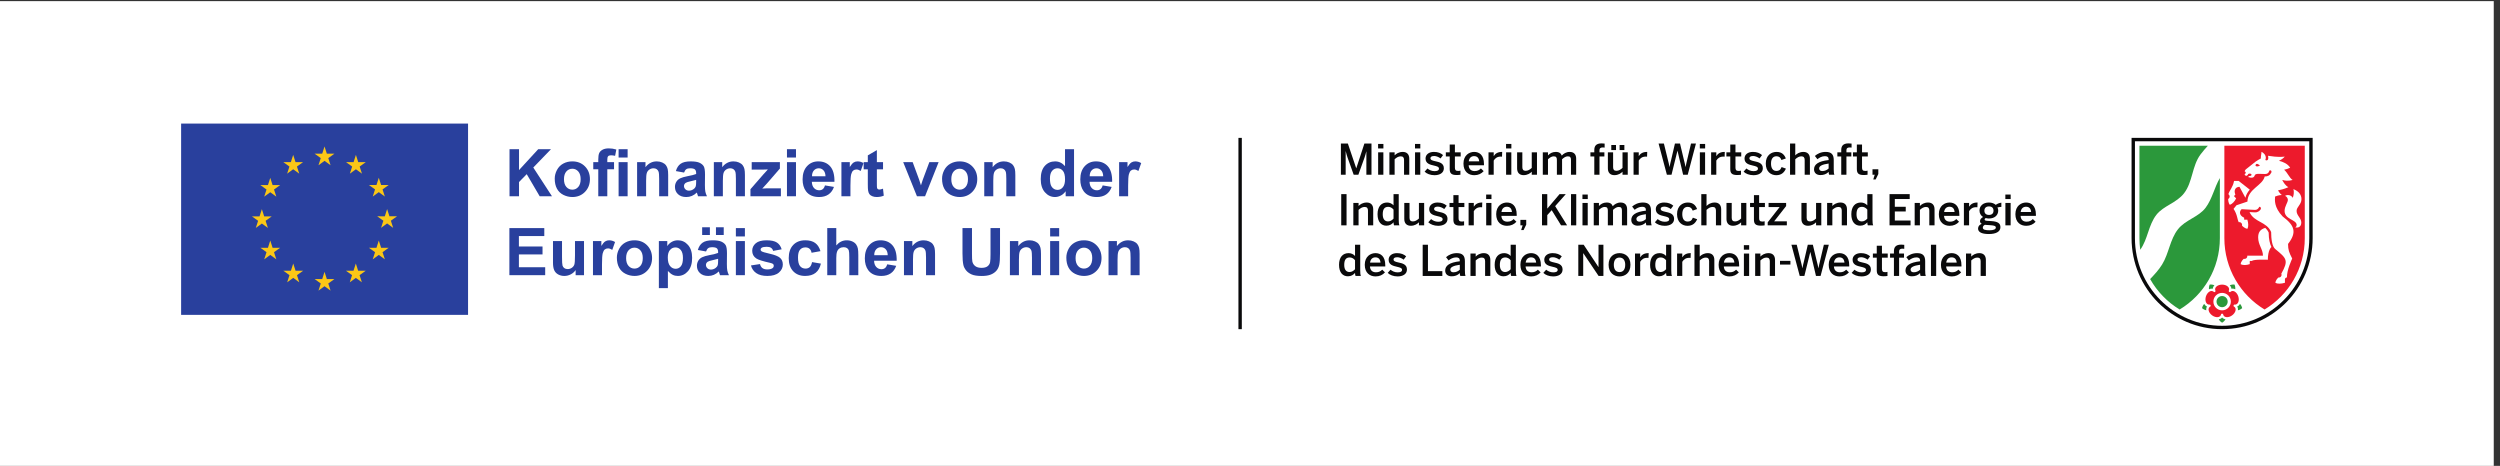 <?xml version="1.0" encoding="UTF-8" standalone="no"?>
<svg xmlns:inkscape="http://www.inkscape.org/namespaces/inkscape" xmlns:sodipodi="http://sodipodi.sourceforge.net/DTD/sodipodi-0.dtd" xmlns="http://www.w3.org/2000/svg" xmlns:svg="http://www.w3.org/2000/svg" version="1.1" id="svg1" width="7883.4" height="1469.093" viewBox="0 0 7883.4 1469.093">
  <rect x="0" y="0" width="7883.4" height="1469.093" fill="#333333" stroke="none"/>
  <defs id="defs1"></defs>
  <g id="g1">
    <g id="group-R5">
      <path id="path2" d="M 59125.5,0 H 0 V 11018.2 H 59125.5 V 0" style="fill:#ffffff;fill-opacity:1;fill-rule:nonzero;stroke:none" transform="matrix(0.133,0,0,-0.133,0,1469.093)"></path>
      <path id="path3" d="m 52685.1,3262.69 c -1173.5,0 -2125.4,956.7 -2125.4,2136.54 v 2356.23 h 4250.9 V 5399.23 c 0,-1179.84 -952,-2136.54 -2125.5,-2136.54" style="fill:#ffffff;fill-opacity:1;fill-rule:evenodd;stroke:none" transform="matrix(0.133,0,0,-0.133,0,1469.093)"></path>
      <path id="path4" d="M 54831.9,7776.79 V 5399.23 c 0,-1191.52 -961.4,-2157.87 -2146.8,-2157.87 -1185.4,0 -2146.7,966.35 -2146.7,2157.87 v 2377.56 z m -80,-2377.56 c 0,-1147.71 -926,-2077.87 -2066.8,-2077.87 -1140.8,0 -2066.7,930.16 -2066.7,2077.87 v 2297.56 h 4133.5 V 5399.23" style="fill:#09090a;fill-opacity:1;fill-rule:evenodd;stroke:none" transform="matrix(0.133,0,0,-0.133,0,1469.093)"></path>
      <path id="path5" d="m 52765.5,3475.6 c -18.9,-33.71 -46.8,-61.74 -80.4,-80.86 -33.4,19.02 -61.1,46.87 -80,80.39 31.3,4.75 59.7,17.97 80.4,42.97 20.6,-24.16 48.8,-37.48 80,-42.5 z m -454.7,213.34 c -37.7,7.6 -72.8,25.39 -101.2,51.31 7.8,37.65 25.7,72.65 51.7,100.97 14.1,-28.14 35.3,-50.99 65.2,-62.99 -17.1,-27.3 -20.8,-58.24 -15.7,-89.29 z m 63,497.63 c -4.5,38.4 1.5,77.45 17.5,112.66 38.2,4.26 77,-1.97 112,-17.97 -22.6,-22.26 -37.8,-49.7 -39.8,-82.15 -30.9,7.48 -61.5,1.72 -89.7,-12.54 z m 492.7,94.46 c 35.1,16.17 74.1,22.48 112.5,18.18 15.9,-35.04 22,-73.87 17.5,-112.09 -28.1,14.59 -58.9,20.59 -90.4,12.48 -2.4,31.68 -17.3,59.03 -39.6,81.43 z m 242.1,-439.4 c 26.2,-28.4 44.2,-63.55 52,-101.4 -28.4,-25.92 -63.4,-43.69 -101.1,-51.31 5.1,31.25 1.3,62.42 -16.1,89.84 29.4,12.11 50.7,34.77 65.2,62.87 z m -423.5,-79.14 c -73.1,0 -132.3,59.2 -132.3,132.25 0,73.03 59.2,132.23 132.3,132.23 73,0 132.2,-59.2 132.2,-132.23 0,-73.05 -59.2,-132.25 -132.2,-132.25 z M 50725,7590.13 h 1621.5 c -60.3,-66.29 -119,-133.96 -172.9,-205.83 -204.3,-272.81 -184.2,-653.49 -390.6,-920.32 -180.4,-233.28 -486.1,-294.36 -655,-509.84 -191.4,-244.29 -203.7,-580.08 -384,-829.97 -12.5,89.89 -19,181.72 -19,275.06 z M 52631.8,6824.3 V 5399.23 c 0,-718.71 -382.5,-1347.15 -953.4,-1691.54 -290.7,175.41 -532.6,424.47 -700,721.62 103.7,108.07 205.3,217.66 284.4,345.96 161,261.17 185,591.75 375.8,835.05 176.7,225.27 488.5,287.72 654.6,509.27 158.3,211.27 206.9,478.62 338.6,704.71" style="fill:#2b983b;fill-opacity:1;fill-rule:nonzero;stroke:none" transform="matrix(0.133,0,0,-0.133,0,1469.093)"></path>
      <path id="path6" d="m 52738.5,7590.13 h 1906.7 v -2190.9 c 0,-718.71 -382.5,-1347.15 -953.3,-1691.54 -570.9,344.39 -953.4,972.83 -953.4,1691.54 z M 54566.4,6324.3 c 0,-127.85 -115.5,-183.12 -115.5,-278.58 0,-112.95 111.6,-167.47 111.6,-276.47 0,-112.67 -88.6,-131.75 -146,-112.27 0,0 35.9,8.67 35.9,52.58 0,133.51 -286,126.48 -286,336.16 0,109.62 77.9,196.95 77.9,261.62 0,32.92 -24.8,79.24 -67.1,93.88 58.5,41.51 156.8,16.05 182.1,-47.46 20.2,52.9 38.8,131.56 15,208.06 134.4,-51.52 191.9,-139.05 192.1,-236.91 z m -1091,797.3 c 30.1,-50.07 106.4,0.07 106.4,0.07 0,0 -92.5,87.66 -106.4,-0.07 z m 474,-2783.37 c 0,66.08 64.9,123.21 71.4,128.74 3.2,-0.51 6.5,-0.79 9.9,-0.79 35.5,0 64.3,28.77 64.3,64.26 0,9.71 -2.2,18.91 -6,27.15 176.1,314.42 129.5,360.06 -143.6,583.13 -74.7,61.05 -97.7,239.63 -97.7,403.71 -108.6,253.61 -401.9,224.17 -512.5,473.12 l 128.2,-6.95 c 65.8,-3.57 112,36.2 133.9,68.9 20.4,30.55 0.3,72.24 -32.8,61.03 -14.9,-41.08 -55.1,-73.68 -99.5,-71.29 l -318.5,17.18 c -63.3,-63.01 -49.7,-154.13 61.1,-201.73 v -47.55 h 76 c 27,-85.94 28,-162.9 2.9,-214.8 -60.6,0 -129,72.35 -129,72.35 0.2,7.52 1.2,13.77 1.2,20.24 0,35.48 -28.8,64.24 -64.2,64.24 -5.1,0 -9.9,-0.57 -14.6,-1.65 -36.1,57.31 -30.4,179.93 -123.7,316.31 l 70.7,85.98 258.7,86.97 c 7.5,303.26 356,373.41 409.5,594.91 74.6,0 121.1,22.08 157.2,92.91 9.4,18.35 5,61.48 -41.7,52.2 -26,-73.47 -60.4,-86.44 -108.7,-86.44 -125.6,0 -226.9,21.11 -243.7,-34.82 -28.4,-94.37 -159.3,-35.16 -159.3,-35.16 l 32,23.32 c 2.7,-0.33 5.3,-0.49 8.1,-0.49 24.3,0 43.9,12.76 43.9,28.51 0,15.75 -19.7,28.52 -43.9,28.52 -24.2,0 -43.8,-12.76 -43.8,-28.51 0,-0.98 0,-1.94 0.2,-2.89 l -30.1,-21.81 c -38.7,0 -45.4,30.32 -46.4,44.73 15.3,-0.03 26.8,12.68 26.8,28.37 0,15.67 -11.5,28.38 -25.6,28.38 0.5,11.58 7.1,35.49 34.8,57.52 l 223.3,177.25 c 32.4,25.7 96.9,60.23 125.6,75.1 -3.5,48.6 14.9,112.72 14.9,158.06 0,0 65.7,-28.14 92.6,-91.97 19.8,-47.23 7.3,-76.56 -1.5,-99.7 12.1,-19.05 62.8,-19.24 68.8,29.61 2.3,19.22 2,41.89 -5.3,68.14 86.9,-9.44 209.2,-39.24 397.4,-20.24 -38.1,-44.15 -87.1,-76.07 -138.7,-99.13 93.7,-22.15 208.9,-68.31 266.6,-164.24 -45.2,-22.96 -94.6,-37.98 -143.6,-47.55 89.9,-78.29 125.1,-195.51 202.1,-242.88 -99.8,-27.69 -182,-19.88 -246.8,2.07 31.3,-63.97 79.8,-138.52 146.3,-172.56 -90.5,-40.72 -178.6,-63.96 -246.7,-77.16 21.3,-35.63 52.6,-79.55 90.8,-108.52 -70.3,-2.63 -126.7,-22.22 -159.6,-36.78 -5.9,-82.14 -28.5,-252.61 179.7,-472.39 277.5,-209.81 346.7,-368.76 128,-650.8 0,-142.95 23.9,-200.43 98,-346.41 -6.4,-14.26 -36.7,-82.89 -67,-166.86 -33.3,-92.01 -58.2,-193.06 -58.2,-281.89 0,0 -47,0.25 -47,-49.84 v -75.98 c -86.3,-26.91 -174,-27.95 -225.2,-3.13 z m -1079.9,1851.24 c -40,39.59 -40.4,124.57 -40.1,139.74 5.7,2.96 11,6.81 15.8,11.57 25.1,25.09 25.1,65.77 0,90.86 -3.8,3.8 -8,7.03 -12.4,9.68 36.2,106.81 106.7,162.29 135.3,313.86 h 110.5 l 262.7,-206.12 c -46.8,-52.81 -85.6,-114.61 -103.6,-193.25 l -139.9,260.29 c -89.8,0 -144.8,-74.26 -98.3,-185.11 l -33.8,-33.96 52,-55.07 c -38.9,-77.12 -91,-130.83 -148.2,-152.49 z m 411.9,-1206.02 h 372.2 c 0,153.38 -113.9,254.04 -113.9,433.48 0,117.38 46.1,191.01 168.5,226.36 30.7,-27.78 58.2,-63.15 80.9,-111.48 1,-157.13 27.3,-265 64.8,-343.03 0,0 -84.6,-64.39 -84.6,-301.21 0,0 -335.8,15.39 -376.1,-28.42 h -52.9 v -75.82 c -82.7,-27.22 -159.6,-28.14 -214.7,-2.75 0,67.36 72.3,128.65 72.3,128.65 7.5,-0.27 13.7,-1.23 20.2,-1.23 35.5,0 64.3,28.75 64.3,64.24 0,3.83 -0.4,7.58 -1,11.21 z M 52448.2,3568.7 c -86.9,63.13 -119.4,172.7 -35.8,214.98 5.6,14.75 0,31.98 -13.2,40.59 -92.5,-14.92 -130.6,92.85 -97.3,195.04 33.1,102.13 127.3,166.91 193.3,100.49 15.8,-0.8 30.5,9.84 34.6,25.08 -42.8,83.35 47.9,152.91 155.4,152.91 107.3,-0.02 198.1,-69.56 155.3,-152.91 4.1,-15.24 18.8,-25.88 34.5,-25.08 66.1,66.42 160.2,1.62 193.4,-100.57 33.2,-102.13 -4.9,-209.88 -97.3,-194.98 -13.3,-8.59 -18.9,-25.82 -13.2,-40.57 83.6,-42.3 51,-151.87 -35.9,-215.02 -86.9,-63.12 -201.1,-60.21 -215.5,32.37 -12.3,9.92 -30.4,9.92 -42.7,0 -14.4,-92.58 -128.7,-95.47 -215.6,-32.33 z m 443.8,326.04 c 0,-114.28 -92.7,-206.92 -206.9,-206.92 -114.3,0 -206.9,92.64 -206.9,206.92 0,114.26 92.6,206.89 206.9,206.89 114.2,0 206.9,-92.63 206.9,-206.89" style="fill:#ed1a2c;fill-opacity:1;fill-rule:evenodd;stroke:none" transform="matrix(0.133,0,0,-0.133,0,1469.093)"></path>
      <path id="path7" d="m 31791.9,7643.2 h 165.1 l 198,-587.15 h 2 l 192.1,587.15 h 168.1 V 6903 h -121.1 v 552.16 h -2 c -11,-51.02 -27,-99.04 -44,-151.04 L 32206.1,6903 H 32095 l -143,401.12 c -18,53.01 -29,85.02 -45,156.03 h -2 V 6903 h -113.1 v 740.2" style="fill:#09090a;fill-opacity:1;fill-rule:nonzero;stroke:none" transform="matrix(0.133,0,0,-0.133,0,1469.093)"></path>
      <path id="path8" d="m 32674.9,7434.17 h 124 V 6903 h -124 z m -1,199.05 h 126 v -107.04 h -126 v 107.04" style="fill:#09090a;fill-opacity:1;fill-rule:nonzero;stroke:none" transform="matrix(0.133,0,0,-0.133,0,1469.093)"></path>
      <path id="path9" d="m 32941.9,7434.17 h 124 v -72.03 c 34.1,36 98.1,82.01 194.1,82.01 93,0 153,-55.01 153,-160.05 V 6903 h -124 v 350.09 c 0,59.03 -25,86.02 -79,86.02 -54,0 -99,-27.99 -144.1,-69.01 V 6903 h -124 v 531.17" style="fill:#09090a;fill-opacity:1;fill-rule:nonzero;stroke:none" transform="matrix(0.133,0,0,-0.133,0,1469.093)"></path>
      <path id="path10" d="m 33549.9,7434.17 h 124 V 6903 h -124 z m -1,199.05 h 126 v -107.04 h -126 v 107.04" style="fill:#09090a;fill-opacity:1;fill-rule:nonzero;stroke:none" transform="matrix(0.133,0,0,-0.133,0,1469.093)"></path>
      <path id="path11" d="m 33776.9,6976.02 67,75.01 c 40,-33.99 99.1,-63.02 167.1,-63.02 66,0 106,17.01 106,61.04 0,42.99 -54,56.01 -118,71.02 -91.1,20.99 -200.1,45 -200.1,168.05 0,93.01 80,156.03 197.1,156.03 101,0 163,-29 218,-75.01 l -59,-80.02 c -39,32.01 -102,58.02 -150,58.02 -68.1,0 -90.1,-24.03 -90.1,-54.03 0,-43 53,-56.02 116.1,-70.02 91,-19.99 202,-43.02 202,-167.04 0,-112.04 -101,-164.07 -222,-164.07 -98.1,0 -186.1,35.02 -234.1,84.04" style="fill:#09090a;fill-opacity:1;fill-rule:nonzero;stroke:none" transform="matrix(0.133,0,0,-0.133,0,1469.093)"></path>
      <path id="path12" d="m 34371.9,7042.05 v 294.08 h -92 v 98.04 h 92 v 185.05 h 123.1 v -185.05 h 137 v -98.04 h -137 v -263.08 c 0,-57.02 17,-80.02 78,-80.02 18,0 41,2.98 53,7 V 6903 c -13,-3.01 -59,-7 -90,-7 -135.1,0 -164.1,50.02 -164.1,146.05" style="fill:#09090a;fill-opacity:1;fill-rule:nonzero;stroke:none" transform="matrix(0.133,0,0,-0.133,0,1469.093)"></path>
      <path id="path13" d="m 35071,7220.08 c -7,81.03 -47,124.05 -121,124.05 -60,0 -115,-34.01 -127,-124.05 z m -373.1,-52 c 0,202.07 143.1,276.07 253.1,276.07 119,0 233.1,-71.02 233.1,-287.08 v -29 H 34821 c 5,-96.03 64,-138.05 142,-138.05 69,0 109,23 149,62.01 l 65.1,-64.02 c -55.1,-61.01 -128.1,-96.03 -223.1,-96.03 -133,0 -256.1,81.03 -256.1,276.1" style="fill:#09090a;fill-opacity:1;fill-rule:nonzero;stroke:none" transform="matrix(0.133,0,0,-0.133,0,1469.093)"></path>
      <path id="path14" d="m 35291.9,7434.17 h 123.1 v -87.03 h 2 c 33,53.01 90,97.01 191,97.01 h 8 l -4,-113.01 c -6,0.97 -26,1.98 -33,1.98 -79,0 -129,-37 -164,-94.02 V 6903 h -123.1 v 531.17" style="fill:#09090a;fill-opacity:1;fill-rule:nonzero;stroke:none" transform="matrix(0.133,0,0,-0.133,0,1469.093)"></path>
      <path id="path15" d="m 35708.9,7434.17 h 124 V 6903 h -124 z m -1,199.05 h 126 v -107.04 h -126 v 107.04" style="fill:#09090a;fill-opacity:1;fill-rule:nonzero;stroke:none" transform="matrix(0.133,0,0,-0.133,0,1469.093)"></path>
      <path id="path16" d="m 35969.9,7053.04 v 381.13 h 124 v -352.11 c 0,-59.03 25,-86.05 79.1,-86.05 54,0 99,28.03 144,69.04 v 369.12 h 124 V 6903 h -124 v 72.02 c -34,-36.03 -98,-82.03 -194.1,-82.03 -93,0 -153,55.01 -153,160.05" style="fill:#09090a;fill-opacity:1;fill-rule:nonzero;stroke:none" transform="matrix(0.133,0,0,-0.133,0,1469.093)"></path>
      <path id="path17" d="m 36578.9,7434.17 h 123 v -73.03 c 41.1,45 101.1,83.01 182.1,83.01 89,0 124,-35 145,-87.02 42,46 105.1,87.02 186.1,87.02 108,0 155,-65 155,-160.05 V 6903 h -123 v 350.09 c 0,59.03 -17,86.02 -75,86.02 -50,0 -90.1,-27.99 -136.1,-69.01 V 6903 h -123 v 350.09 c 0,59.03 -17,86.02 -75,86.02 -49,0 -90.1,-27.99 -136.1,-69.01 V 6903 h -123 v 531.17" style="fill:#09090a;fill-opacity:1;fill-rule:nonzero;stroke:none" transform="matrix(0.133,0,0,-0.133,0,1469.093)"></path>
      <path id="path18" d="m 37799.9,7336.13 h -92 v 98.04 h 92 v 54 c 0,89.03 37,158.05 172.1,158.05 23,0 64,-3.99 73,-5 v -95.02 c -8,1.98 -28,3.99 -42,3.99 -44,0 -80.1,-11.99 -80.1,-69.01 v -47.01 h 116.1 v -98.04 h -116.1 V 6903 h -123 v 433.13" style="fill:#09090a;fill-opacity:1;fill-rule:nonzero;stroke:none" transform="matrix(0.133,0,0,-0.133,0,1469.093)"></path>
      <path id="path19" d="m 38400,7608.21 h 113 v -121.04 h -113 z m -197.1,0 h 112 v -121.04 h -112 z m -81,-555.17 v 381.13 h 124 v -352.11 c 0,-59.03 25,-86.05 79.1,-86.05 54,0 99,28.03 144,69.04 v 369.12 h 124 V 6903 h -124 v 72.02 c -34,-36.03 -98,-82.03 -194.1,-82.03 -93,0 -153,55.01 -153,160.05" style="fill:#09090a;fill-opacity:1;fill-rule:nonzero;stroke:none" transform="matrix(0.133,0,0,-0.133,0,1469.093)"></path>
      <path id="path20" d="m 38730.9,7434.17 h 123 v -87.03 h 2 c 33,53.01 90.1,97.01 191.1,97.01 h 8 l -4,-113.01 c -6,0.97 -26,1.98 -33,1.98 -79.1,0 -129.1,-37 -164.1,-94.02 V 6903 h -123 v 531.17" style="fill:#09090a;fill-opacity:1;fill-rule:nonzero;stroke:none" transform="matrix(0.133,0,0,-0.133,0,1469.093)"></path>
      <path id="path21" d="m 39323.8,7643.2 h 126.1 l 94,-383.11 c 15,-59 29,-114.01 39,-172.03 h 2 c 10,57.02 23,112.03 38,171.03 l 89.1,384.11 h 120 l 92,-386.09 c 16,-63.02 28,-107.04 39.1,-169.05 h 1.9 c 11.1,64.01 22,103.02 36.1,166.04 l 92,389.1 h 117 l -195,-740.2 H 39906 l -133,567.16 h -2 L 39630.9,6903 h -110 l -197.1,740.2" style="fill:#09090a;fill-opacity:1;fill-rule:nonzero;stroke:none" transform="matrix(0.133,0,0,-0.133,0,1469.093)"></path>
      <path id="path22" d="m 40302.8,7434.17 h 124.1 V 6903 h -124.1 z m -1,199.05 h 126.1 v -107.04 h -126.1 v 107.04" style="fill:#09090a;fill-opacity:1;fill-rule:nonzero;stroke:none" transform="matrix(0.133,0,0,-0.133,0,1469.093)"></path>
      <path id="path23" d="m 40569.8,7434.17 h 123.1 v -87.03 h 2 c 33,53.01 90,97.01 191,97.01 h 8 l -4,-113.01 c -6,0.97 -26,1.98 -33,1.98 -79,0 -129,-37 -164,-94.02 V 6903 h -123.1 v 531.17" style="fill:#09090a;fill-opacity:1;fill-rule:nonzero;stroke:none" transform="matrix(0.133,0,0,-0.133,0,1469.093)"></path>
      <path id="path24" d="m 41023.8,7042.05 v 294.08 h -92 v 98.04 h 92 v 185.05 h 123.1 v -185.05 h 137 v -98.04 h -137 v -263.08 c 0,-57.02 17,-80.02 78,-80.02 18,0 41,2.98 53,7 V 6903 c -13,-3.01 -59,-7 -90,-7 -135.1,0 -164.1,50.02 -164.1,146.05" style="fill:#09090a;fill-opacity:1;fill-rule:nonzero;stroke:none" transform="matrix(0.133,0,0,-0.133,0,1469.093)"></path>
      <path id="path25" d="m 41339.8,6976.02 67,75.01 c 40,-33.99 99.1,-63.02 167.1,-63.02 66,0 106,17.01 106,61.04 0,42.99 -54,56.01 -118,71.02 -91.1,20.99 -200.1,45 -200.1,168.05 0,93.01 80,156.03 197.1,156.03 101,0 163,-29 218,-75.01 l -59,-80.02 c -39,32.01 -102,58.02 -150,58.02 -68.1,0 -90.1,-24.03 -90.1,-54.03 0,-43 53.1,-56.02 116.1,-70.02 91,-19.99 202,-43.02 202,-167.04 0,-112.04 -101,-164.07 -222,-164.07 -98.1,0 -186.1,35.02 -234.1,84.04" style="fill:#09090a;fill-opacity:1;fill-rule:nonzero;stroke:none" transform="matrix(0.133,0,0,-0.133,0,1469.093)"></path>
      <path id="path26" d="m 41865.8,7168.08 c 0,203.04 137.1,276.07 255.1,276.07 132.1,0 188.1,-73.03 220.1,-155.03 l -104,-37.03 c -21.1,60.03 -59.1,89.03 -118.1,89.03 -70,0 -129,-46.01 -129,-173.04 0,-113.04 46,-175.05 127,-175.05 56,0 95,17.01 124,92.01 l 102.1,-37 c -38,-85.01 -101.1,-156.06 -229.1,-156.06 -123,0 -248.1,82.03 -248.1,276.1" style="fill:#09090a;fill-opacity:1;fill-rule:nonzero;stroke:none" transform="matrix(0.133,0,0,-0.133,0,1469.093)"></path>
      <path id="path27" d="m 42440.8,7643.2 h 124.1 v -281.06 c 34,36 98,82.01 194.1,82.01 93,0 153,-55.01 153,-160.05 V 6903 h -124 v 350.09 c 0,59.03 -25.1,86.02 -79.1,86.02 -54,0 -99,-27.99 -144,-69.01 V 6903 h -124.1 v 740.2" style="fill:#09090a;fill-opacity:1;fill-rule:nonzero;stroke:none" transform="matrix(0.133,0,0,-0.133,0,1469.093)"></path>
      <path id="path28" d="m 43355.9,7051.03 v 117.05 c -147,-20.02 -225,-56.02 -225,-114.04 0,-42.02 29,-64.02 74,-64.02 63,0 112,24.01 151,61.01 z m -346,-19.99 c 0,115.04 98,192.05 346,220.07 v 16.01 c 0,53 -28,76.01 -87,76.01 -74,0 -134,-36.03 -179,-72.02 l -60.1,77.01 c 57.1,52.03 146.1,96.03 256.1,96.03 142.1,0 191.1,-68.01 191.1,-192.06 v -219.05 c 0,-64.02 4,-103.02 15,-130.04 h -124 c -7,22 -12.1,38 -12.1,68 -54,-55.01 -117,-76.01 -196,-76.01 -86,0 -150,48.02 -150,136.05" style="fill:#09090a;fill-opacity:1;fill-rule:nonzero;stroke:none" transform="matrix(0.133,0,0,-0.133,0,1469.093)"></path>
      <path id="path29" d="m 43654.9,7336.13 h -92.1 v 98.04 h 92.1 v 54 c 0,89.03 37,158.05 172,158.05 23,0 64,-3.99 73,-5 v -95.02 c -8,1.98 -28,3.99 -42,3.99 -44,0 -80,-11.99 -80,-69.01 v -47.01 h 116 v -98.04 h -116 V 6903 h -123 v 433.13" style="fill:#09090a;fill-opacity:1;fill-rule:nonzero;stroke:none" transform="matrix(0.133,0,0,-0.133,0,1469.093)"></path>
      <path id="path30" d="m 44024.9,7042.05 v 294.08 h -92.1 v 98.04 h 92.1 v 185.05 h 123 v -185.05 h 137 v -98.04 h -137 v -263.08 c 0,-57.02 17,-80.02 78,-80.02 18,0 41,2.98 53,7 V 6903 c -13,-3.01 -59,-7 -90,-7 -135,0 -164,50.02 -164,146.05" style="fill:#09090a;fill-opacity:1;fill-rule:nonzero;stroke:none" transform="matrix(0.133,0,0,-0.133,0,1469.093)"></path>
      <path id="path31" d="m 44448.8,6903 h -53 v 130.04 h 138.1 v -113.03 l -63.1,-129.05 h -57 l 35,112.04" style="fill:#09090a;fill-opacity:1;fill-rule:nonzero;stroke:none" transform="matrix(0.133,0,0,-0.133,0,1469.093)"></path>
      <path id="path32" d="m 31799.9,6443.23 h 126.1 v -740.24 h -126.1 v 740.24" style="fill:#09090a;fill-opacity:1;fill-rule:nonzero;stroke:none" transform="matrix(0.133,0,0,-0.133,0,1469.093)"></path>
      <path id="path33" d="m 32086.9,6234.16 h 124.1 v -72.02 c 34,36 98,82 194,82 93.1,0 153.1,-55.01 153.1,-160.04 V 5702.99 H 32434 v 350.1 c 0,59.03 -25,86.05 -79,86.05 -54,0 -99,-28.03 -144,-69.04 v -367.11 h -124.1 v 531.17" style="fill:#09090a;fill-opacity:1;fill-rule:nonzero;stroke:none" transform="matrix(0.133,0,0,-0.133,0,1469.093)"></path>
      <path id="path34" d="m 33040,5863.04 v 213.05 c -33,43.03 -81,66.03 -125,66.03 -93,0 -131,-60.01 -131,-178.06 0,-112.03 48,-168.05 127,-168.05 51,0 100,32.01 129,67.03 z m -379.1,104.03 c 0,184.06 91.1,277.07 227.1,277.07 57,0 113,-23 152,-67 v 266.09 h 123.1 v -610.19 c 0,-64.02 4,-103.03 16,-130.05 H 33052 c -7,15 -12,45 -12,72.02 -39,-45 -90,-80.02 -169,-80.02 -121,0 -210.1,88.03 -210.1,272.08" style="fill:#09090a;fill-opacity:1;fill-rule:nonzero;stroke:none" transform="matrix(0.133,0,0,-0.133,0,1469.093)"></path>
      <path id="path35" d="m 33294.9,5853.03 v 381.13 h 124.1 v -352.1 c 0,-59.03 25,-86.05 79,-86.05 54,0 99,28.02 144,69.04 v 369.11 h 124.1 V 5702.99 H 33642 v 72.02 c -34,-35.99 -98,-82.03 -194,-82.03 -93,0 -153.1,55.01 -153.1,160.05" style="fill:#09090a;fill-opacity:1;fill-rule:nonzero;stroke:none" transform="matrix(0.133,0,0,-0.133,0,1469.093)"></path>
      <path id="path36" d="m 33863.9,5776.02 67,75.03 c 40.1,-34.02 99.1,-63.04 167.1,-63.04 66,0 106,17.01 106,61.03 0,43 -54,56.02 -118,71.02 -91,21 -200.1,45 -200.1,168.05 0,93.02 80.1,156.03 197.1,156.03 101,0 163,-29 218.1,-75 l -59.1,-80.03 c -39,32.01 -102,58 -150,58 -68,0 -90,-23.98 -90,-54.01 0,-42.99 53,-56.02 116,-70.01 91,-20.02 202,-43.03 202,-167.05 0,-112.03 -101,-164.06 -222,-164.06 -98,0 -186.1,35.02 -234.1,84.04" style="fill:#09090a;fill-opacity:1;fill-rule:nonzero;stroke:none" transform="matrix(0.133,0,0,-0.133,0,1469.093)"></path>
      <path id="path37" d="m 34459,5842.04 v 294.08 h -92.1 v 98.04 h 92.1 v 185.03 h 123 v -185.03 h 137.1 v -98.04 H 34582 v -263.07 c 0,-57.02 17,-80.02 78,-80.02 18,0 41,2.98 53,6.99 v -97.03 c -13,-3.01 -59,-7 -90,-7 -135,0 -164,50.02 -164,146.05" style="fill:#09090a;fill-opacity:1;fill-rule:nonzero;stroke:none" transform="matrix(0.133,0,0,-0.133,0,1469.093)"></path>
      <path id="path38" d="m 34819.9,6234.16 h 123.1 v -87.05 h 2 c 33,53.03 90,97.03 191,97.03 h 8 l -4,-113.03 c -6,1 -26,2 -33,2 -79,0 -129,-37 -164,-94.02 v -336.1 h -123.1 v 531.17" style="fill:#09090a;fill-opacity:1;fill-rule:nonzero;stroke:none" transform="matrix(0.133,0,0,-0.133,0,1469.093)"></path>
      <path id="path39" d="m 35237,6234.16 h 124 v -531.17 h -124 z m -1,199.06 h 126 v -107.05 h -126 v 107.05" style="fill:#09090a;fill-opacity:1;fill-rule:nonzero;stroke:none" transform="matrix(0.133,0,0,-0.133,0,1469.093)"></path>
      <path id="path40" d="m 35847.1,6020.08 c -7.1,81.02 -47.1,124.05 -121.1,124.05 -60,0 -115,-34.02 -127,-124.05 z m -373.2,-52.01 c 0,202.07 143.1,276.07 253.1,276.07 119.1,0 233.1,-71.01 233.1,-287.08 v -29 H 35597 c 5,-96.03 64,-138.05 142,-138.05 69,0 109,23.01 149.1,62.02 l 65,-64.02 c -55,-61.01 -128.1,-96.03 -223.1,-96.03 -133,0 -256.1,81.03 -256.1,276.09" style="fill:#09090a;fill-opacity:1;fill-rule:nonzero;stroke:none" transform="matrix(0.133,0,0,-0.133,0,1469.093)"></path>
      <path id="path41" d="m 36101,5702.99 h -53.1 v 130.05 H 36186 V 5720 l -63,-129.04 h -57.1 l 35.1,112.03" style="fill:#09090a;fill-opacity:1;fill-rule:nonzero;stroke:none" transform="matrix(0.133,0,0,-0.133,0,1469.093)"></path>
      <path id="path42" d="m 36560,6443.23 h 125 V 6099.1 l 291.1,344.13 h 148 l -252.1,-285.11 283.1,-455.13 h -143 l -222.1,359.11 -105,-116.03 v -243.08 h -125 v 740.24" style="fill:#09090a;fill-opacity:1;fill-rule:nonzero;stroke:none" transform="matrix(0.133,0,0,-0.133,0,1469.093)"></path>
      <path id="path43" d="m 37247.9,6443.23 h 124.1 v -740.24 h -124.1 v 740.24" style="fill:#09090a;fill-opacity:1;fill-rule:nonzero;stroke:none" transform="matrix(0.133,0,0,-0.133,0,1469.093)"></path>
      <path id="path44" d="m 37519.9,6234.16 h 124.1 v -531.17 h -124.1 z m -1,199.06 h 126.1 v -107.05 h -126.1 v 107.05" style="fill:#09090a;fill-opacity:1;fill-rule:nonzero;stroke:none" transform="matrix(0.133,0,0,-0.133,0,1469.093)"></path>
      <path id="path45" d="m 37786.9,6234.16 h 123.1 v -73.02 c 41,45 101,83 182,83 89,0 124.1,-34.99 145.1,-87.02 42,46.03 105,87.02 186,87.02 108,0 155.1,-65.02 155.1,-160.04 v -381.11 h -123.1 v 350.1 c 0,59.03 -17,86.05 -75,86.05 -50,0 -90,-28.03 -136,-69.04 V 5702.99 H 38121 v 350.1 c 0,59.03 -17,86.05 -75,86.05 -49,0 -90,-28.03 -136,-69.04 v -367.11 h -123.1 v 531.17" style="fill:#09090a;fill-opacity:1;fill-rule:nonzero;stroke:none" transform="matrix(0.133,0,0,-0.133,0,1469.093)"></path>
      <path id="path46" d="m 39023,5851.05 v 117.02 c -147,-20.02 -225,-56.01 -225,-114.04 0,-42.02 29,-64.02 74,-64.02 63,0 112,24.01 151,61.04 z m -346.1,-20.02 c 0,115.04 98,192.06 346.1,220.05 v 16.01 c 0,53.03 -28,76.03 -87,76.03 -74,0 -134,-35.99 -179.1,-72.02 l -60,77.01 c 57,52.03 146.1,96.03 256.1,96.03 142,0 191,-68 191,-192.05 v -219.05 c 0,-64.02 4.1,-103.03 15,-130.05 h -124 c -7,22 -12,38.01 -12,68.04 -54,-55.04 -117,-76.04 -196,-76.04 -86.1,0 -150.1,48.01 -150.1,136.04" style="fill:#09090a;fill-opacity:1;fill-rule:nonzero;stroke:none" transform="matrix(0.133,0,0,-0.133,0,1469.093)"></path>
      <path id="path47" d="m 39235.9,5776.02 67,75.03 c 40,-34.02 99.1,-63.04 167.1,-63.04 66,0 106,17.01 106,61.03 0,43 -54,56.02 -118,71.02 -91.1,21 -200.1,45 -200.1,168.05 0,93.02 80.1,156.03 197.1,156.03 101,0 163,-29 218,-75 l -59,-80.03 c -39,32.01 -102,58 -150,58 -68.1,0 -90.1,-23.98 -90.1,-54.01 0,-42.99 53.1,-56.02 116.1,-70.01 91,-20.02 202,-43.03 202,-167.05 0,-112.03 -101,-164.06 -222,-164.06 -98.1,0 -186.1,35.02 -234.1,84.04" style="fill:#09090a;fill-opacity:1;fill-rule:nonzero;stroke:none" transform="matrix(0.133,0,0,-0.133,0,1469.093)"></path>
      <path id="path48" d="m 39761.9,5968.07 c 0,203.07 137.1,276.07 255.1,276.07 132,0 188.1,-73 220.1,-155.03 l -104.1,-37.02 c -21,60.03 -59,89.03 -118,89.03 -70,0 -129,-46.01 -129,-173.05 0,-113.03 46,-175.04 127,-175.04 56,0 95,17 124,92.01 l 102,-37 c -38,-85.04 -101,-156.06 -229,-156.06 -123.1,0 -248.1,82.03 -248.1,276.09" style="fill:#09090a;fill-opacity:1;fill-rule:nonzero;stroke:none" transform="matrix(0.133,0,0,-0.133,0,1469.093)"></path>
      <path id="path49" d="m 40336.9,6443.23 h 124.1 v -281.09 c 34,36 98,82 194,82 93.1,0 153.1,-55.01 153.1,-160.04 V 5702.99 H 40684 v 350.1 c 0,59.03 -25,86.05 -79,86.05 -54,0 -99,-28.03 -144,-69.04 v -367.11 h -124.1 v 740.24" style="fill:#09090a;fill-opacity:1;fill-rule:nonzero;stroke:none" transform="matrix(0.133,0,0,-0.133,0,1469.093)"></path>
      <path id="path50" d="m 40933.9,5853.03 v 381.13 h 124.1 v -352.1 c 0,-59.03 25,-86.05 79,-86.05 54,0 99,28.02 144,69.04 v 369.11 h 124.1 V 5702.99 H 41281 v 72.02 c -34,-35.99 -98,-82.03 -194,-82.03 -93,0 -153.1,55.01 -153.1,160.05" style="fill:#09090a;fill-opacity:1;fill-rule:nonzero;stroke:none" transform="matrix(0.133,0,0,-0.133,0,1469.093)"></path>
      <path id="path51" d="m 41584.9,5842.04 v 294.08 h -92 v 98.04 h 92 v 185.03 h 123.1 v -185.03 h 137 v -98.04 h -137 v -263.07 c 0,-57.02 17,-80.02 78,-80.02 18,0 41,2.98 53,6.99 v -97.03 c -13,-3.01 -59,-7 -90,-7 -135.1,0 -164.1,50.02 -164.1,146.05" style="fill:#09090a;fill-opacity:1;fill-rule:nonzero;stroke:none" transform="matrix(0.133,0,0,-0.133,0,1469.093)"></path>
      <path id="path52" d="m 41910.9,5774.01 283.1,362.11 h -262.1 v 98.04 h 416.1 v -74.03 l -284,-362.11 h 301.1 v -95.03 h -454.2 v 71.02" style="fill:#09090a;fill-opacity:1;fill-rule:nonzero;stroke:none" transform="matrix(0.133,0,0,-0.133,0,1469.093)"></path>
      <path id="path53" d="m 42710.9,5853.03 v 381.13 h 124.1 v -352.1 c 0,-59.03 25,-86.05 79,-86.05 54,0 99,28.02 144,69.04 v 369.11 h 124.1 V 5702.99 H 43058 v 72.02 c -34,-35.99 -98,-82.03 -194,-82.03 -93.1,0 -153.1,55.01 -153.1,160.05" style="fill:#09090a;fill-opacity:1;fill-rule:nonzero;stroke:none" transform="matrix(0.133,0,0,-0.133,0,1469.093)"></path>
      <path id="path54" d="m 43319.9,6234.16 h 124.1 v -72.02 c 34,36 98,82 194,82 93,0 153.1,-55.01 153.1,-160.04 V 5702.99 H 43667 v 350.1 c 0,59.03 -25,86.05 -79,86.05 -54,0 -99,-28.03 -144,-69.04 v -367.11 h -124.1 v 531.17" style="fill:#09090a;fill-opacity:1;fill-rule:nonzero;stroke:none" transform="matrix(0.133,0,0,-0.133,0,1469.093)"></path>
      <path id="path55" d="m 44273,5863.04 v 213.05 c -33,43.03 -81,66.03 -125,66.03 -93,0 -131,-60.01 -131,-178.06 0,-112.03 48,-168.05 127,-168.05 51,0 100,32.01 129,67.03 z m -379.1,104.03 c 0,184.06 91,277.07 227.1,277.07 57,0 113,-23 152,-67 v 266.09 h 123.1 v -610.19 c 0,-64.02 4,-103.03 16,-130.05 H 44285 c -7,15 -12,45 -12,72.02 -39,-45 -90,-80.02 -169,-80.02 -121.1,0 -210.1,88.03 -210.1,272.08" style="fill:#09090a;fill-opacity:1;fill-rule:nonzero;stroke:none" transform="matrix(0.133,0,0,-0.133,0,1469.093)"></path>
      <path id="path56" d="m 44799.9,6443.23 h 478.2 V 6327.18 H 44925 v -184.06 h 259 v -111.03 h -259 v -215.06 h 373.1 v -114.04 h -498.2 v 740.24" style="fill:#09090a;fill-opacity:1;fill-rule:nonzero;stroke:none" transform="matrix(0.133,0,0,-0.133,0,1469.093)"></path>
      <path id="path57" d="m 45395.9,6234.16 h 124.1 v -72.02 c 34,36 98,82 194,82 93.1,0 153.1,-55.01 153.1,-160.04 V 5702.99 H 45743 v 350.1 c 0,59.03 -25,86.05 -79,86.05 -54,0 -99,-28.03 -144,-69.04 v -367.11 h -124.1 v 531.17" style="fill:#09090a;fill-opacity:1;fill-rule:nonzero;stroke:none" transform="matrix(0.133,0,0,-0.133,0,1469.093)"></path>
      <path id="path58" d="m 46342,6020.08 c -7,81.02 -47,124.05 -121,124.05 -60,0 -115,-34.02 -127,-124.05 z m -373.1,-52.01 c 0,202.07 143.1,276.07 253.1,276.07 119,0 233.1,-71.01 233.1,-287.08 v -29 H 46092 c 5,-96.03 64,-138.05 142,-138.05 69,0 109,23.01 149,62.02 l 65.1,-64.02 c -55.1,-61.01 -128.1,-96.03 -223.1,-96.03 -133,0 -256.1,81.03 -256.1,276.09" style="fill:#09090a;fill-opacity:1;fill-rule:nonzero;stroke:none" transform="matrix(0.133,0,0,-0.133,0,1469.093)"></path>
      <path id="path59" d="m 46562.9,6234.16 h 123.1 v -87.05 h 2 c 33,53.03 90,97.03 191,97.03 h 8 l -4,-113.03 c -6,1 -26,2 -33,2 -79,0 -129,-37 -164,-94.02 v -336.1 h -123.1 v 531.17" style="fill:#09090a;fill-opacity:1;fill-rule:nonzero;stroke:none" transform="matrix(0.133,0,0,-0.133,0,1469.093)"></path>
      <path id="path60" d="m 47265,6050.11 c 0,65.99 -38,102.02 -108,102.02 -68,0 -108,-37.03 -108,-102.02 0,-65.03 41,-100.05 109,-100.05 67,0 107,35.02 107,100.05 z m 55,-402.13 c 0,38 -27,52 -135,59.03 l -92,5.99 c -11,0 -21,1 -32,2.99 -35.1,-16.01 -49.1,-40.99 -49.1,-68.01 0,-47.01 54.1,-62.01 162.1,-62.01 90,0 146,24 146,62.01 z m -421.1,-21 c 0,53.01 33,91.01 87.1,112.04 -27.1,13.99 -41.1,35.99 -41.1,64.99 0,40.01 32,73.03 72.1,97.03 -54.1,34.02 -84.1,88.03 -84.1,153.05 0,109.03 84.1,190.05 223.1,190.05 73,0 127,-24 163,-56.01 34.1,27.01 88.1,48.01 132.1,52.03 v -100.05 c -24,0 -58,-2.98 -93.1,-14 12.1,-18.98 19.1,-44 19.1,-72.02 0,-111.03 -83.1,-189.04 -221.1,-189.04 -30,0 -48,3.98 -74,10.98 -16,-8.98 -27,-19.99 -27,-33.99 0,-21.02 14,-28.02 61,-32.01 l 94,-6.02 c 157.1,-9.98 219.1,-52 219.1,-145.02 0,-109.05 -110.1,-162.05 -274.1,-162.05 -183.1,0 -256.1,53 -256.1,130.04" style="fill:#09090a;fill-opacity:1;fill-rule:nonzero;stroke:none" transform="matrix(0.133,0,0,-0.133,0,1469.093)"></path>
      <path id="path61" d="m 47546.9,6234.16 h 124.1 v -531.17 h -124.1 z m -1,199.06 h 126.1 v -107.05 h -126.1 v 107.05" style="fill:#09090a;fill-opacity:1;fill-rule:nonzero;stroke:none" transform="matrix(0.133,0,0,-0.133,0,1469.093)"></path>
      <path id="path62" d="m 48157,6020.08 c -7,81.02 -47,124.05 -121,124.05 -60,0 -115,-34.02 -127,-124.05 z m -373.1,-52.01 c 0,202.07 143.1,276.07 253.1,276.07 119,0 233.1,-71.01 233.1,-287.08 v -29 H 47907 c 4.9,-96.03 64,-138.05 142,-138.05 69,0 109,23.01 149,62.02 l 65.1,-64.02 c -55.1,-61.01 -128.1,-96.03 -223.1,-96.03 -133,0 -256.1,81.03 -256.1,276.09" style="fill:#09090a;fill-opacity:1;fill-rule:nonzero;stroke:none" transform="matrix(0.133,0,0,-0.133,0,1469.093)"></path>
      <path id="path63" d="m 32127,4663.03 v 213.06 c -33,43.02 -81,66.02 -125,66.02 -93,0 -131,-60 -131,-178.06 0,-112.03 48,-168.05 127,-168.05 51,0 100,32.01 129,67.03 z m -379.1,104.04 c 0,184.05 91.1,277.07 227.1,277.07 57,0 113,-23.01 152,-67.01 v 266.06 h 123.1 v -610.16 c 0,-64.02 4,-103.03 16,-130.04 H 32139 c -7,15 -12,45 -12,72.02 -39,-45.01 -90,-80.03 -169,-80.03 -121.1,0 -210.1,88.03 -210.1,272.09" style="fill:#09090a;fill-opacity:1;fill-rule:nonzero;stroke:none" transform="matrix(0.133,0,0,-0.133,0,1469.093)"></path>
      <path id="path64" d="m 32731,4820.07 c -7,81.03 -47,124.05 -121,124.05 -60,0 -115,-34.02 -127,-124.05 z m -373.1,-52 c 0,202.07 143.1,276.07 253.1,276.07 119,0 233.1,-71.02 233.1,-287.08 v -29 H 32481 c 5,-96.03 64,-138.05 142,-138.05 69,0 109,23 149,62.01 l 65.1,-64.02 c -55.1,-61.01 -128.1,-96.03 -223.1,-96.03 -133,0 -256.1,81.03 -256.1,276.1" style="fill:#09090a;fill-opacity:1;fill-rule:nonzero;stroke:none" transform="matrix(0.133,0,0,-0.133,0,1469.093)"></path>
      <path id="path65" d="m 32901.9,4576.01 67,75.01 c 40.1,-33.99 99.1,-63.02 167.1,-63.02 66,0 106,17.01 106,61.04 0,42.99 -54,56.01 -118,71.01 -91,21 -200.1,45.01 -200.1,168.05 0,93.02 80.1,156.04 197.1,156.04 101,0 163,-29 218.1,-75.01 l -59.1,-80.02 c -39,32.01 -102,58.02 -150,58.02 -68,0 -90,-24.03 -90,-54.03 0,-43 53,-56.02 116,-70.02 91,-19.99 202.1,-43.02 202.1,-167.05 0,-112.03 -101.1,-164.06 -222.1,-164.06 -98,0 -186.1,35.02 -234.1,84.04" style="fill:#09090a;fill-opacity:1;fill-rule:nonzero;stroke:none" transform="matrix(0.133,0,0,-0.133,0,1469.093)"></path>
      <path id="path66" d="m 33731,5243.19 h 125 v -626.16 h 341.1 V 4502.99 H 33731 v 740.2" style="fill:#09090a;fill-opacity:1;fill-rule:nonzero;stroke:none" transform="matrix(0.133,0,0,-0.133,0,1469.093)"></path>
      <path id="path67" d="m 34611,4651.02 v 117.05 c -147,-20.02 -225.1,-56.02 -225.1,-114.04 0,-42.02 29,-64.02 74,-64.02 63.1,0 112.1,24.01 151.1,61.01 z m -346.1,-20 c 0,115.05 98,192.06 346.1,220.08 v 16.01 c 0,53 -28,76.01 -87,76.01 -74.1,0 -134.1,-36.03 -179.1,-72.02 l -60,77.01 c 57,52.03 146,96.03 256.1,96.03 142,0 191,-68.01 191,-192.06 v -219.05 c 0,-64.02 4,-103.03 15,-130.04 h -124 c -7,22 -12,38 -12,68 -54,-55.01 -117,-76.01 -196.1,-76.01 -86,0 -150,48.02 -150,136.04" style="fill:#09090a;fill-opacity:1;fill-rule:nonzero;stroke:none" transform="matrix(0.133,0,0,-0.133,0,1469.093)"></path>
      <path id="path68" d="m 34863.9,5034.15 h 124 v -72.02 c 34,36 98.1,82.01 194.1,82.01 93,0 153,-55.02 153,-160.05 v -381.1 h -124 v 350.09 c 0,59.03 -25,86.02 -79,86.02 -54,0 -99.1,-27.99 -144.1,-69.01 v -367.1 h -124 v 531.16" style="fill:#09090a;fill-opacity:1;fill-rule:nonzero;stroke:none" transform="matrix(0.133,0,0,-0.133,0,1469.093)"></path>
      <path id="path69" d="m 35817,4663.03 v 213.06 c -33,43.02 -81,66.02 -125,66.02 -93,0 -131,-60 -131,-178.06 0,-112.03 48,-168.05 127,-168.05 51,0 100,32.01 129,67.03 z m -379.1,104.04 c 0,184.05 91,277.07 227.1,277.07 57,0 113,-23.01 152,-67.01 v 266.06 h 123.1 v -610.16 c 0,-64.02 4,-103.03 16,-130.04 H 35829 c -7,15 -12,45 -12,72.02 -39,-45.01 -90,-80.03 -169,-80.03 -121.1,0 -210.1,88.03 -210.1,272.09" style="fill:#09090a;fill-opacity:1;fill-rule:nonzero;stroke:none" transform="matrix(0.133,0,0,-0.133,0,1469.093)"></path>
      <path id="path70" d="m 36421,4820.07 c -7,81.03 -47,124.05 -121,124.05 -60,0 -115,-34.02 -127,-124.05 z m -373.1,-52 c 0,202.07 143,276.07 253.1,276.07 119,0 233,-71.02 233,-287.08 v -29 h -363 c 4.9,-96.03 64,-138.05 142,-138.05 69,0 109,23 149,62.01 l 65,-64.02 c -55,-61.01 -128,-96.03 -223,-96.03 -133,0 -256.1,81.03 -256.1,276.1" style="fill:#09090a;fill-opacity:1;fill-rule:nonzero;stroke:none" transform="matrix(0.133,0,0,-0.133,0,1469.093)"></path>
      <path id="path71" d="m 36591.9,4576.01 67,75.01 c 40,-33.99 99.1,-63.02 167.1,-63.02 66,0 106,17.01 106,61.04 0,42.99 -54,56.01 -118,71.01 -91.1,21 -200.1,45.01 -200.1,168.05 0,93.02 80,156.04 197.1,156.04 101,0 163,-29 218,-75.01 l -59,-80.02 c -39,32.01 -102,58.02 -150,58.02 -68.1,0 -90.1,-24.03 -90.1,-54.03 0,-43 53,-56.02 116.1,-70.02 91,-19.99 202,-43.02 202,-167.05 0,-112.03 -101,-164.06 -222,-164.06 -98.1,0 -186.1,35.02 -234.1,84.04" style="fill:#09090a;fill-opacity:1;fill-rule:nonzero;stroke:none" transform="matrix(0.133,0,0,-0.133,0,1469.093)"></path>
      <path id="path72" d="m 37420.9,5243.19 h 127.1 l 350.1,-528.15 h 2 v 528.15 h 116 v -740.2 H 37902 l -363,539.17 h -2 v -539.17 h -116.1 v 740.2" style="fill:#09090a;fill-opacity:1;fill-rule:nonzero;stroke:none" transform="matrix(0.133,0,0,-0.133,0,1469.093)"></path>
      <path id="path73" d="m 38533,4768.07 c 0,99.04 -42,171.03 -135,171.03 -89,0 -135.1,-64.02 -135.1,-171.03 0,-101.05 41,-173.04 135.1,-173.04 89,0 135,64.02 135,173.04 z m -394.1,0 c 0,196.04 129,276.07 259.1,276.07 129,0 259,-80.03 259,-276.07 0,-194.07 -130,-276.1 -259,-276.1 -129.1,0 -259.1,82.03 -259.1,276.1" style="fill:#09090a;fill-opacity:1;fill-rule:nonzero;stroke:none" transform="matrix(0.133,0,0,-0.133,0,1469.093)"></path>
      <path id="path74" d="m 38764.9,5034.15 h 123 v -87.02 h 2.1 c 33,53.01 90,97.01 191,97.01 h 8 l -4,-113.01 c -6,0.97 -26,1.98 -33,1.98 -79,0 -129,-37 -164.1,-94.02 v -336.1 h -123 v 531.16" style="fill:#09090a;fill-opacity:1;fill-rule:nonzero;stroke:none" transform="matrix(0.133,0,0,-0.133,0,1469.093)"></path>
      <path id="path75" d="m 39502,4663.03 v 213.06 c -33,43.02 -81,66.02 -125,66.02 -93,0 -131,-60 -131,-178.06 0,-112.03 48,-168.05 127,-168.05 51,0 100,32.01 129,67.03 z m -379.1,104.04 c 0,184.05 91.1,277.07 227.1,277.07 57,0 113,-23.01 152,-67.01 v 266.06 h 123.1 v -610.16 c 0,-64.02 4,-103.03 16,-130.04 H 39514 c -7,15 -12,45 -12,72.02 -39,-45.01 -90,-80.03 -169,-80.03 -121.1,0 -210.1,88.03 -210.1,272.09" style="fill:#09090a;fill-opacity:1;fill-rule:nonzero;stroke:none" transform="matrix(0.133,0,0,-0.133,0,1469.093)"></path>
      <path id="path76" d="m 39762.9,5034.15 h 123.1 v -87.02 h 2 c 33,53.01 90,97.01 191,97.01 h 8 l -4,-113.01 c -6,0.97 -26,1.98 -33,1.98 -79,0 -129,-37 -164,-94.02 v -336.1 h -123.1 v 531.16" style="fill:#09090a;fill-opacity:1;fill-rule:nonzero;stroke:none" transform="matrix(0.133,0,0,-0.133,0,1469.093)"></path>
      <path id="path77" d="m 40174.9,5243.19 h 124.1 v -281.06 c 34,36 98,82.01 194,82.01 93.1,0 153.1,-55.02 153.1,-160.05 v -381.1 H 40522 v 350.09 c 0,59.03 -25,86.02 -79,86.02 -54,0 -99,-27.99 -144,-69.01 v -367.1 h -124.1 v 740.2" style="fill:#09090a;fill-opacity:1;fill-rule:nonzero;stroke:none" transform="matrix(0.133,0,0,-0.133,0,1469.093)"></path>
      <path id="path78" d="m 41121,4820.07 c -7,81.03 -47,124.05 -121,124.05 -60,0 -115,-34.02 -127.1,-124.05 z m -373.1,-52 c 0,202.07 143.1,276.07 253.1,276.07 119,0 233.1,-71.02 233.1,-287.08 v -29 H 40871 c 5,-96.03 64,-138.05 142,-138.05 69,0 109,23 149,62.01 l 65.1,-64.02 c -55.1,-61.01 -128.1,-96.03 -223.1,-96.03 -133,0 -256.1,81.03 -256.1,276.1" style="fill:#09090a;fill-opacity:1;fill-rule:nonzero;stroke:none" transform="matrix(0.133,0,0,-0.133,0,1469.093)"></path>
      <path id="path79" d="m 41346.9,5034.15 h 124.1 v -531.16 h -124.1 z m -1,199.06 h 126.1 v -107.04 h -126.1 v 107.04" style="fill:#09090a;fill-opacity:1;fill-rule:nonzero;stroke:none" transform="matrix(0.133,0,0,-0.133,0,1469.093)"></path>
      <path id="path80" d="m 41613.9,5034.15 h 124.1 v -72.02 c 34,36 98,82.01 194,82.01 93,0 153.1,-55.02 153.1,-160.05 v -381.1 H 41961 v 350.09 c 0,59.03 -25,86.02 -79,86.02 -54,0 -99,-27.99 -144,-69.01 v -367.1 h -124.1 v 531.16" style="fill:#09090a;fill-opacity:1;fill-rule:nonzero;stroke:none" transform="matrix(0.133,0,0,-0.133,0,1469.093)"></path>
      <path id="path81" d="m 42202.9,4861.09 h 247.1 v -88.03 h -247.1 v 88.03" style="fill:#09090a;fill-opacity:1;fill-rule:nonzero;stroke:none" transform="matrix(0.133,0,0,-0.133,0,1469.093)"></path>
      <path id="path82" d="m 42473.9,5243.19 h 126 l 94.1,-383.11 c 15,-59 29,-114.01 39,-172.04 h 2 c 10,57.02 23,112.04 38,171.04 l 89,384.11 h 120 l 92.1,-386.09 c 16,-63.02 28,-107.04 39,-169.06 h 2 c 11,64.02 22,103.03 36,166.05 l 92,389.1 h 117.1 l -195.1,-740.2 h -109 l -133.1,567.16 h -2 l -140,-567.16 h -110 l -197.1,740.2" style="fill:#09090a;fill-opacity:1;fill-rule:nonzero;stroke:none" transform="matrix(0.133,0,0,-0.133,0,1469.093)"></path>
      <path id="path83" d="m 43731,4820.07 c -7,81.03 -47,124.05 -121,124.05 -60.1,0 -115.1,-34.02 -127.1,-124.05 z m -373.1,-52 c 0,202.07 143,276.07 253.1,276.07 119,0 233,-71.02 233,-287.08 v -29 h -363.1 c 5,-96.03 64.1,-138.05 142.1,-138.05 69,0 109,23 149,62.01 l 65,-64.02 c -55,-61.01 -128,-96.03 -223,-96.03 -133.1,0 -256.1,81.03 -256.1,276.1" style="fill:#09090a;fill-opacity:1;fill-rule:nonzero;stroke:none" transform="matrix(0.133,0,0,-0.133,0,1469.093)"></path>
      <path id="path84" d="m 43901.9,4576.01 67,75.01 c 40,-33.99 99,-63.02 167,-63.02 66.1,0 106.1,17.01 106.1,61.04 0,42.99 -54,56.01 -118.1,71.01 -91,21 -200,45.01 -200,168.05 0,93.02 80,156.04 197,156.04 101.1,0 163.1,-29 218.1,-75.01 l -59,-80.02 c -39,32.01 -102,58.02 -150.1,58.02 -68,0 -90,-24.03 -90,-54.03 0,-43 53,-56.02 116.1,-70.02 91,-19.99 202,-43.02 202,-167.05 0,-112.03 -101,-164.06 -222.1,-164.06 -98,0 -186,35.02 -234,84.04" style="fill:#09090a;fill-opacity:1;fill-rule:nonzero;stroke:none" transform="matrix(0.133,0,0,-0.133,0,1469.093)"></path>
      <path id="path85" d="m 44496.9,4642.04 v 294.08 h -92 v 98.03 h 92 v 185.06 h 123.1 v -185.06 h 137 v -98.03 h -137 v -263.08 c 0,-57.02 17,-80.02 78,-80.02 18,0 41,2.98 53,7 v -97.03 c -13,-3.01 -59,-7 -90,-7 -135.1,0 -164.1,50.02 -164.1,146.05" style="fill:#09090a;fill-opacity:1;fill-rule:nonzero;stroke:none" transform="matrix(0.133,0,0,-0.133,0,1469.093)"></path>
      <path id="path86" d="m 44903.9,4936.12 h -92 v 98.03 h 92 v 54.01 c 0,89.03 37,158.04 172.1,158.04 23,0 64,-3.98 73,-4.99 v -95.02 c -8,1.98 -28,3.99 -42,3.99 -44,0 -80.1,-11.99 -80.1,-69.01 v -47.02 h 116.1 v -98.03 h -116.1 v -433.13 h -123 v 433.13" style="fill:#09090a;fill-opacity:1;fill-rule:nonzero;stroke:none" transform="matrix(0.133,0,0,-0.133,0,1469.093)"></path>
      <path id="path87" d="m 45524,4651.02 v 117.05 c -147,-20.02 -225.1,-56.02 -225.1,-114.04 0,-42.02 29,-64.02 74,-64.02 63.1,0 112.1,24.01 151.1,61.01 z m -346.1,-20 c 0,115.05 98,192.06 346.1,220.08 v 16.01 c 0,53 -28,76.01 -87,76.01 -74,0 -134.1,-36.03 -179.1,-72.02 l -60,77.01 c 57,52.03 146,96.03 256.1,96.03 142,0 191,-68.01 191,-192.06 v -219.05 c 0,-64.02 4,-103.03 15,-130.04 h -124 c -7,22 -12,38 -12,68 -54,-55.01 -117,-76.01 -196.1,-76.01 -86,0 -150,48.02 -150,136.04" style="fill:#09090a;fill-opacity:1;fill-rule:nonzero;stroke:none" transform="matrix(0.133,0,0,-0.133,0,1469.093)"></path>
      <path id="path88" d="m 45781.9,5243.19 h 124 v -740.2 h -124 v 740.2" style="fill:#09090a;fill-opacity:1;fill-rule:nonzero;stroke:none" transform="matrix(0.133,0,0,-0.133,0,1469.093)"></path>
      <path id="path89" d="m 46392,4820.07 c -7,81.03 -47,124.05 -121,124.05 -60.1,0 -115.1,-34.02 -127.1,-124.05 z m -373.1,-52 c 0,202.07 143,276.07 253.1,276.07 119,0 233,-71.02 233,-287.08 v -29 h -363.1 c 5,-96.03 64,-138.05 142.1,-138.05 69,0 109,23 149,62.01 l 65,-64.02 c -55,-61.01 -128,-96.03 -223,-96.03 -133.1,0 -256.1,81.03 -256.1,276.1" style="fill:#09090a;fill-opacity:1;fill-rule:nonzero;stroke:none" transform="matrix(0.133,0,0,-0.133,0,1469.093)"></path>
      <path id="path90" d="m 46612.9,5034.15 h 124 v -72.02 c 34,36 98.1,82.01 194.1,82.01 93,0 153,-55.02 153,-160.05 v -381.1 h -124 v 350.09 c 0,59.03 -25,86.02 -79,86.02 -54,0 -99.1,-27.99 -144.1,-69.01 v -367.1 h -124 v 531.16" style="fill:#09090a;fill-opacity:1;fill-rule:nonzero;stroke:none" transform="matrix(0.133,0,0,-0.133,0,1469.093)"></path>
      <path id="path91" d="M 4294.24,3580.5 H 11097.3 V 8115.93 H 4294.24 V 3580.5" style="fill:#29409d;fill-opacity:1;fill-rule:nonzero;stroke:none" transform="matrix(0.133,0,0,-0.133,0,1469.093)"></path>
      <path id="path92" d="m 7550.82,7127.73 143.54,104.76 143.57,-104.76 -54.64,169.43 145.82,104.76 h -179.74 l -55.01,171.46 -55,-171.66 -179.63,0.2 145.71,-104.76 -54.62,-169.43" style="fill:#fbc716;fill-opacity:1;fill-rule:nonzero;stroke:none" transform="matrix(0.133,0,0,-0.133,0,1469.093)"></path>
      <path id="path93" d="m 6807.93,6928.15 143.54,104.76 143.48,-104.76 -54.55,169.43 145.73,104.75 h -179.75 l -54.98,171.66 -55,-171.85 -179.65,0.19 145.7,-104.75 -54.52,-169.43" style="fill:#fbc716;fill-opacity:1;fill-rule:nonzero;stroke:none" transform="matrix(0.133,0,0,-0.133,0,1469.093)"></path>
      <path id="path94" d="m 6407.9,6829.2 -55,-171.85 -179.62,0.19 145.7,-104.76 -54.62,-169.42 143.54,104.75 143.55,-104.75 -54.62,169.42 145.7,104.76 h -179.62 l -55.01,171.66" style="fill:#fbc716;fill-opacity:1;fill-rule:nonzero;stroke:none" transform="matrix(0.133,0,0,-0.133,0,1469.093)"></path>
      <path id="path95" d="m 6208.51,5746.16 143.48,-104.76 -54.55,169.41 145.7,104.78 h -179.62 l -55.01,171.66 -55,-172.05 -179.72,0.39 145.8,-104.78 -54.62,-169.41 143.54,104.76" style="fill:#fbc716;fill-opacity:1;fill-rule:nonzero;stroke:none" transform="matrix(0.133,0,0,-0.133,0,1469.093)"></path>
      <path id="path96" d="m 6462.91,5171.4 -55.01,171.66 -55,-171.85 -179.62,0.19 145.7,-104.75 -54.62,-169.43 143.54,104.95 143.55,-104.95 -54.62,169.43 145.7,104.75 h -179.62" style="fill:#fbc716;fill-opacity:1;fill-rule:nonzero;stroke:none" transform="matrix(0.133,0,0,-0.133,0,1469.093)"></path>
      <path id="path97" d="m 7007.51,4626.8 -55,171.47 -54.91,-171.66 -179.72,0.19 145.7,-104.75 -54.52,-169.43 143.54,104.75 143.45,-104.75 -54.52,169.43 145.7,104.75 h -179.72" style="fill:#fbc716;fill-opacity:1;fill-rule:nonzero;stroke:none" transform="matrix(0.133,0,0,-0.133,0,1469.093)"></path>
      <path id="path98" d="m 7749.46,4429.45 -55,171.66 -54.91,-171.85 -179.72,0.19 145.7,-104.75 -54.52,-169.43 143.54,104.75 143.45,-104.75 -54.62,169.43 145.8,104.75 h -179.72" style="fill:#fbc716;fill-opacity:1;fill-rule:nonzero;stroke:none" transform="matrix(0.133,0,0,-0.133,0,1469.093)"></path>
      <path id="path99" d="m 8491.42,4626.8 -54.91,171.47 -55.1,-171.66 -179.53,0.19 145.61,-104.75 -54.53,-169.43 143.55,104.75 143.54,-104.75 -54.72,169.43 145.8,104.75 h -179.71" style="fill:#fbc716;fill-opacity:1;fill-rule:nonzero;stroke:none" transform="matrix(0.133,0,0,-0.133,0,1469.093)"></path>
      <path id="path100" d="m 9036.21,5171.4 -55.1,171.66 -55.1,-171.85 -179.53,0.19 145.8,-104.75 -54.72,-169.43 143.55,104.95 143.54,-104.95 -54.71,169.43 145.8,104.75 h -179.53" style="fill:#fbc716;fill-opacity:1;fill-rule:nonzero;stroke:none" transform="matrix(0.133,0,0,-0.133,0,1469.093)"></path>
      <path id="path101" d="m 9413.09,5917.65 h -179.72 l -55.1,171.66 -54.91,-171.85 -179.72,0.19 145.8,-104.76 -54.55,-169.42 143.38,104.94 143.54,-104.94 -54.52,169.42 145.8,104.76" style="fill:#fbc716;fill-opacity:1;fill-rule:nonzero;stroke:none" transform="matrix(0.133,0,0,-0.133,0,1469.093)"></path>
      <path id="path102" d="m 8837.54,6385.61 143.54,104.76 143.57,-104.76 -54.71,169.43 145.8,104.56 h -179.55 l -55.11,171.66 -55.07,-171.85 -179.55,0.19 145.8,-104.56 -54.72,-169.43" style="fill:#fbc716;fill-opacity:1;fill-rule:nonzero;stroke:none" transform="matrix(0.133,0,0,-0.133,0,1469.093)"></path>
      <path id="path103" d="m 8438.57,7373.8 -54.91,-171.85 -179.72,0.38 145.61,-104.94 -54.53,-169.43 143.74,104.95 143.35,-104.95 -54.52,169.43 145.8,104.94 h -179.91 l -54.91,171.47" style="fill:#fbc716;fill-opacity:1;fill-rule:nonzero;stroke:none" transform="matrix(0.133,0,0,-0.133,0,1469.093)"></path>
      <path id="path104" d="m 12080.4,6392.74 v 1116.12 h 225.3 v -495.62 l 455.3,495.62 h 303 l -420.2,-434.71 443.1,-681.41 h -291.6 l -306.8,523.8 -182.8,-186.52 v -337.28 h -225.3" style="fill:#29409d;fill-opacity:1;fill-rule:nonzero;stroke:none" transform="matrix(0.133,0,0,-0.133,0,1469.093)"></path>
      <path id="path105" d="m 13371.6,6797.02 c 0,-80.21 19.1,-141.63 57.1,-184.27 38.1,-42.63 85,-63.95 140.9,-63.95 55.8,0 102.6,21.32 140.4,63.95 37.8,42.64 56.8,104.58 56.8,185.77 0,79.18 -19,140.09 -56.8,182.72 -37.8,42.64 -84.6,63.96 -140.4,63.96 -55.9,0 -102.8,-21.32 -140.9,-63.96 -38,-42.63 -57.1,-104.03 -57.1,-184.22 z m -219.2,11.41 c 0,71.05 17.5,139.83 52.5,206.31 35,66.51 84.6,117.27 148.8,152.27 64.2,35.05 135.9,52.54 215.1,52.54 122.3,0 222.6,-39.73 300.7,-119.14 78.2,-79.44 117.3,-179.82 117.3,-301.12 0,-122.33 -39.5,-223.71 -118.4,-304.16 -78.9,-80.44 -178.3,-120.66 -298,-120.66 -74.2,0 -144.8,16.74 -212.1,50.24 -67.3,33.5 -118.4,82.6 -153.4,147.33 -35,64.7 -52.5,143.51 -52.5,236.39" style="fill:#29409d;fill-opacity:1;fill-rule:nonzero;stroke:none" transform="matrix(0.133,0,0,-0.133,0,1469.093)"></path>
      <path id="path106" d="m 14666.7,6392.74 v 808.54 h 213.9 v -808.54 z m 0,918.18 v 197.94 h 213.9 V 7310.92 Z M 14066,7201.28 h 118.7 v 60.91 c 0,68.01 7.3,118.77 21.7,152.27 14.5,33.5 41.1,60.76 80,81.85 38.8,21.06 87.9,31.6 147.3,31.6 60.9,0 120.5,-9.14 178.9,-27.41 l -28.9,-149.22 c -34,8.1 -66.8,12.18 -98.2,12.18 -31,0 -53.2,-7.24 -66.7,-21.72 -13.4,-14.45 -20.1,-42.23 -20.1,-83.37 v -57.09 h 159.8 v -168.27 h -159.8 v -640.27 h -214 v 640.27 H 14066 v 168.27" style="fill:#29409d;fill-opacity:1;fill-rule:nonzero;stroke:none" transform="matrix(0.133,0,0,-0.133,0,1469.093)"></path>
      <path id="path107" d="m 15842.1,6392.74 h -213.9 v 412.64 c 0,87.29 -4.5,143.77 -13.7,169.4 -9.1,25.63 -24,45.56 -44.5,59.78 -20.6,14.2 -45.3,21.32 -74.3,21.32 -37,0 -70.3,-10.17 -99.7,-30.46 -29.4,-20.31 -49.6,-47.22 -60.5,-80.72 -10.9,-33.5 -16.4,-95.41 -16.4,-185.77 v -366.19 h -213.9 v 808.54 h 198.7 v -118.77 c 70.5,91.36 159.4,137.04 266.5,137.04 47.2,0 90.3,-8.5 129.4,-25.51 39.1,-17 68.6,-38.7 88.7,-65.07 20,-26.4 34,-56.37 41.9,-89.87 7.8,-33.49 11.7,-81.45 11.7,-143.88 v -502.48" style="fill:#29409d;fill-opacity:1;fill-rule:nonzero;stroke:none" transform="matrix(0.133,0,0,-0.133,0,1469.093)"></path>
      <path id="path108" d="m 16505.3,6781.02 c -27.4,-9.13 -70.8,-20.05 -130.2,-32.72 -59.4,-12.7 -98.2,-25.14 -116.5,-37.32 -27.9,-19.8 -41.8,-44.91 -41.8,-75.36 0,-29.96 11.1,-55.85 33.5,-77.68 22.3,-21.81 50.7,-32.73 85.2,-32.73 38.6,0 75.4,12.67 110.4,38.07 25.9,19.28 42.9,42.89 51,70.79 5.6,18.27 8.4,53.04 8.4,104.32 z m -286.3,173.59 -194.1,35.02 c 21.8,78.15 59.4,136.01 112.7,173.59 53.3,37.55 132.4,56.33 237.5,56.33 95.4,0 166.5,-11.29 213.2,-33.87 46.7,-22.6 79.5,-51.28 98.6,-86.04 19,-34.77 28.5,-98.58 28.5,-191.49 l -2.3,-249.72 c 0,-71.05 3.5,-123.45 10.3,-157.21 6.9,-33.75 19.7,-69.92 38.5,-108.48 h -211.7 c -5.6,14.19 -12.4,35.28 -20.5,63.2 -3.6,12.67 -6.1,21.04 -7.6,25.11 -36.6,-35.53 -75.7,-62.17 -117.3,-79.93 -41.6,-17.78 -86,-26.65 -133.2,-26.65 -83.3,0 -148.9,22.58 -196.8,67.74 -48,45.19 -72,102.28 -72,171.32 0,45.68 10.9,86.41 32.8,122.19 21.8,35.79 52.4,63.2 91.7,82.22 39.3,19.05 96,35.66 170.2,49.88 99.9,18.76 169.2,36.28 207.8,52.52 v 21.31 c 0,41.14 -10.2,70.45 -30.5,87.94 -20.3,17.53 -58.6,26.29 -114.9,26.29 -38.1,0 -67.8,-7.5 -89.1,-22.47 -21.3,-14.99 -38.6,-41.25 -51.8,-78.8" style="fill:#29409d;fill-opacity:1;fill-rule:nonzero;stroke:none" transform="matrix(0.133,0,0,-0.133,0,1469.093)"></path>
      <path id="path109" d="m 17661.8,6392.74 h -213.9 v 412.64 c 0,87.29 -4.6,143.77 -13.8,169.4 -9.1,25.63 -23.9,45.56 -44.5,59.78 -20.6,14.2 -45.3,21.32 -74.2,21.32 -37.1,0 -70.3,-10.17 -99.7,-30.46 -29.5,-20.31 -49.7,-47.22 -60.6,-80.72 -10.9,-33.5 -16.4,-95.41 -16.4,-185.77 v -366.19 h -213.9 v 808.54 h 198.7 v -118.77 c 70.6,91.36 159.4,137.04 266.5,137.04 47.2,0 90.3,-8.5 129.4,-25.51 39.1,-17 68.7,-38.7 88.7,-65.07 20.1,-26.4 34,-56.37 41.9,-89.87 7.8,-33.49 11.8,-81.45 11.8,-143.88 v -502.48" style="fill:#29409d;fill-opacity:1;fill-rule:nonzero;stroke:none" transform="matrix(0.133,0,0,-0.133,0,1469.093)"></path>
      <path id="path110" d="m 17792.7,6392.74 v 166.74 l 303,347.92 c 49.8,56.84 86.6,97.2 110.4,121.07 -24.8,-1.55 -57.6,-2.55 -98.2,-3.05 l -285.5,-1.54 v 177.4 h 668.5 v -151.49 l -309.1,-356.31 -108.9,-118.02 c 59.4,3.54 96.2,5.34 110.4,5.34 h 331.2 v -188.06 h -721.8" style="fill:#29409d;fill-opacity:1;fill-rule:nonzero;stroke:none" transform="matrix(0.133,0,0,-0.133,0,1469.093)"></path>
      <path id="path111" d="m 18658.4,6392.74 v 808.54 h 213.9 v -808.54 z m 0,918.18 v 197.94 h 213.9 v -197.94 h -213.9" style="fill:#29409d;fill-opacity:1;fill-rule:nonzero;stroke:none" transform="matrix(0.133,0,0,-0.133,0,1469.093)"></path>
      <path id="path112" d="m 19572,6866.29 c -1.5,61.92 -17.5,109 -48,141.24 -30.4,32.21 -67.5,48.35 -111.1,48.35 -46.7,0 -85.3,-17.03 -115.8,-51.02 -30.4,-34.02 -45.4,-80.21 -44.9,-138.57 z m -12.2,-216.22 213.2,-35.77 c -27.4,-78.17 -70.7,-137.7 -129.8,-178.55 -59.2,-40.86 -133.1,-61.28 -222,-61.28 -140.6,0 -244.6,45.93 -312.1,137.79 -53.3,73.6 -80,166.48 -80,278.67 0,134 35.1,238.92 105.1,314.8 70.1,75.87 158.6,113.82 265.7,113.82 120.3,0 215.2,-39.73 284.8,-119.14 69.5,-79.44 102.7,-201.13 99.7,-365.07 h -536 c 1.6,-63.46 18.8,-112.82 51.8,-148.07 33,-35.28 74.1,-52.92 123.3,-52.92 33.5,0 61.7,9.13 84.5,27.41 22.9,18.27 40.1,47.69 51.8,88.31" style="fill:#29409d;fill-opacity:1;fill-rule:nonzero;stroke:none" transform="matrix(0.133,0,0,-0.133,0,1469.093)"></path>
      <path id="path113" d="m 20163.5,6392.74 h -213.9 v 808.54 h 198.7 v -114.95 c 34,54.3 64.6,90.07 91.8,107.34 27.1,17.24 57.9,25.88 92.5,25.88 48.7,0 95.6,-13.44 140.8,-40.36 l -66.2,-186.52 c -36.1,23.34 -69.6,35.03 -100.5,35.03 -30,0 -55.4,-8.25 -76.2,-24.74 -20.8,-16.52 -37.1,-46.34 -49.1,-89.46 -11.9,-43.16 -17.9,-133.51 -17.9,-271.04 v -249.72" style="fill:#29409d;fill-opacity:1;fill-rule:nonzero;stroke:none" transform="matrix(0.133,0,0,-0.133,0,1469.093)"></path>
      <path id="path114" d="m 20936.3,7201.28 v -170.54 h -146.2 v -325.85 c 0,-65.99 1.4,-104.43 4.2,-115.35 2.8,-10.92 9.2,-19.91 19.1,-27.01 9.9,-7.12 21.9,-10.68 36.1,-10.68 19.8,0 48.5,6.86 86,20.56 l 18.3,-165.97 c -49.7,-21.32 -106.1,-31.97 -169,-31.97 -38.6,0 -73.3,6.46 -104.3,19.42 -31,12.93 -53.7,29.68 -68.1,50.24 -14.5,20.55 -24.5,48.36 -30.1,83.35 -4.6,24.88 -6.9,75.13 -6.9,150.77 v 352.49 h -98.2 v 170.54 h 98.2 v 160.63 l 214.7,124.86 v -285.49 h 146.2" style="fill:#29409d;fill-opacity:1;fill-rule:nonzero;stroke:none" transform="matrix(0.133,0,0,-0.133,0,1469.093)"></path>
      <path id="path115" d="m 21740.3,6392.74 -325.9,808.54 h 224.6 l 152.3,-412.64 44.2,-137.8 c 11.6,35 19,58.1 22,69.27 7.1,22.84 14.8,45.69 22.9,68.53 l 153.8,412.64 h 220 l -321.3,-808.54 h -192.6" style="fill:#29409d;fill-opacity:1;fill-rule:nonzero;stroke:none" transform="matrix(0.133,0,0,-0.133,0,1469.093)"></path>
      <path id="path116" d="m 22554.9,6797.02 c 0,-80.21 19.1,-141.63 57.1,-184.27 38.1,-42.63 85,-63.95 140.9,-63.95 55.8,0 102.6,21.32 140.4,63.95 37.8,42.64 56.7,104.58 56.7,185.77 0,79.18 -18.9,140.09 -56.7,182.72 -37.8,42.64 -84.6,63.96 -140.4,63.96 -55.9,0 -102.8,-21.32 -140.9,-63.96 -38,-42.63 -57.1,-104.03 -57.1,-184.22 z m -219.3,11.41 c 0,71.05 17.5,139.83 52.6,206.31 35,66.51 84.6,117.27 148.8,152.27 64.2,35.05 135.9,52.54 215.1,52.54 122.3,0 222.6,-39.73 300.7,-119.14 78.2,-79.44 117.3,-179.82 117.3,-301.12 0,-122.33 -39.5,-223.71 -118.4,-304.16 -78.9,-80.44 -178.3,-120.66 -298.1,-120.66 -74.1,0 -144.8,16.74 -212,50.24 -67.3,33.5 -118.4,82.6 -153.4,147.33 -35.1,64.7 -52.6,143.51 -52.6,236.39" style="fill:#29409d;fill-opacity:1;fill-rule:nonzero;stroke:none" transform="matrix(0.133,0,0,-0.133,0,1469.093)"></path>
      <path id="path117" d="m 24073,6392.74 h -213.9 v 412.64 c 0,87.29 -4.6,143.77 -13.7,169.4 -9.1,25.63 -24,45.56 -44.5,59.78 -20.6,14.2 -45.3,21.32 -74.3,21.32 -37,0 -70.3,-10.17 -99.7,-30.46 -29.4,-20.31 -49.6,-47.22 -60.5,-80.72 -10.9,-33.5 -16.4,-95.41 -16.4,-185.77 v -366.19 h -214 v 808.54 h 198.8 v -118.77 c 70.5,91.36 159.3,137.04 266.4,137.04 47.2,0 90.4,-8.5 129.5,-25.51 39,-17 68.6,-38.7 88.7,-65.07 20,-26.4 34,-56.37 41.8,-89.87 7.9,-33.49 11.8,-81.45 11.8,-143.88 v -502.48" style="fill:#29409d;fill-opacity:1;fill-rule:nonzero;stroke:none" transform="matrix(0.133,0,0,-0.133,0,1469.093)"></path>
      <path id="path118" d="m 24893.8,6814.52 c 0,-86.3 11.9,-148.73 35.7,-187.29 34.6,-55.85 82.8,-83.75 144.7,-83.75 49.2,0 91.1,20.95 125.6,62.81 34.5,41.88 51.8,104.43 51.8,187.69 0,92.86 -16.7,159.74 -50.2,200.59 -33.5,40.86 -76.5,61.31 -128.7,61.31 -50.8,0 -93.3,-20.2 -127.6,-60.53 -34.2,-40.37 -51.3,-100.64 -51.3,-180.83 z m 571,-421.78 h -198.7 v 118.77 c -33,-46.2 -72,-80.59 -116.9,-103.17 -44.9,-22.58 -90.2,-33.87 -135.9,-33.87 -92.9,0 -172.4,37.43 -238.7,112.3 -66.2,74.85 -99.3,179.3 -99.3,313.3 0,137.04 32.2,241.19 96.7,312.52 64.4,71.31 145.9,106.96 244.3,106.96 90.4,0 168.5,-37.57 234.5,-112.67 v 401.98 h 214 V 6392.74" style="fill:#29409d;fill-opacity:1;fill-rule:nonzero;stroke:none" transform="matrix(0.133,0,0,-0.133,0,1469.093)"></path>
      <path id="path119" d="m 26156.1,6866.29 c -1.5,61.92 -17.5,109 -48,141.24 -30.4,32.21 -67.5,48.35 -111.2,48.35 -46.6,0 -85.2,-17.03 -115.7,-51.02 -30.4,-34.02 -45.4,-80.21 -44.9,-138.57 z m -12.2,-216.22 213.2,-35.77 c -27.4,-78.17 -70.7,-137.7 -129.8,-178.55 -59.2,-40.86 -133.2,-61.28 -222,-61.28 -140.6,0 -244.6,45.93 -312.1,137.79 -53.3,73.6 -80,166.48 -80,278.67 0,134 35.1,238.92 105.1,314.8 70.1,75.87 158.6,113.82 265.7,113.82 120.3,0 215.2,-39.73 284.8,-119.14 69.5,-79.44 102.7,-201.13 99.7,-365.07 h -536 c 1.5,-63.46 18.8,-112.82 51.8,-148.07 33,-35.28 74.1,-52.92 123.3,-52.92 33.5,0 61.7,9.13 84.5,27.41 22.9,18.27 40.1,47.69 51.8,88.31" style="fill:#29409d;fill-opacity:1;fill-rule:nonzero;stroke:none" transform="matrix(0.133,0,0,-0.133,0,1469.093)"></path>
      <path id="path120" d="m 26747.6,6392.74 h -213.9 v 808.54 h 198.7 v -114.95 c 34,54.3 64.6,90.07 91.7,107.34 27.2,17.24 58,25.88 92.5,25.88 48.8,0 95.7,-13.44 140.9,-40.36 l -66.2,-186.52 c -36.1,23.34 -69.6,35.03 -100.5,35.03 -30,0 -55.4,-8.25 -76.2,-24.74 -20.8,-16.52 -37.1,-46.34 -49.1,-89.46 -11.9,-43.16 -17.9,-133.51 -17.9,-271.04 v -249.72" style="fill:#29409d;fill-opacity:1;fill-rule:nonzero;stroke:none" transform="matrix(0.133,0,0,-0.133,0,1469.093)"></path>
      <path id="path121" d="M 12077.3,4521.68 V 5637.8 h 827.6 v -188.81 h -602.2 V 5201.54 H 12863 V 5013.5 h -560.3 v -303.76 h 623.5 v -188.06 h -848.9" style="fill:#29409d;fill-opacity:1;fill-rule:nonzero;stroke:none" transform="matrix(0.133,0,0,-0.133,0,1469.093)"></path>
      <path id="path122" d="m 13648,4521.68 v 121.06 c -29.5,-43.15 -68.2,-77.16 -116.1,-102.04 -48,-24.86 -98.6,-37.3 -151.9,-37.3 -54.3,0 -103.1,11.93 -146.2,35.8 -43.1,23.85 -74.3,57.35 -93.6,100.5 -19.3,43.12 -29,102.77 -29,178.9 v 511.62 h 214 v -371.53 c 0,-113.71 3.9,-183.36 11.8,-208.99 7.8,-25.65 22.2,-45.93 43,-60.9 20.8,-15 47.2,-22.47 79.2,-22.47 36.5,0 69.2,10.03 98.2,30.08 28.9,20.03 48.7,44.91 59.4,74.61 10.6,29.68 16,102.4 16,218.12 v 341.08 h 213.9 V 4521.68 H 13648" style="fill:#29409d;fill-opacity:1;fill-rule:nonzero;stroke:none" transform="matrix(0.133,0,0,-0.133,0,1469.093)"></path>
      <path id="path123" d="m 14273,4521.68 h -213.9 v 808.54 h 198.7 v -114.95 c 34,54.3 64.6,90.07 91.7,107.34 27.2,17.24 58,25.88 92.6,25.88 48.7,0 95.6,-13.44 140.8,-40.36 l -66.2,-186.52 c -36.1,23.34 -69.6,35.03 -100.5,35.03 -30,0 -55.4,-8.25 -76.2,-24.74 -20.8,-16.52 -37.1,-46.34 -49.1,-89.47 -11.9,-43.15 -17.9,-133.5 -17.9,-271.03 v -249.72" style="fill:#29409d;fill-opacity:1;fill-rule:nonzero;stroke:none" transform="matrix(0.133,0,0,-0.133,0,1469.093)"></path>
      <path id="path124" d="m 14844.8,4925.96 c 0,-80.21 19.1,-141.63 57.1,-184.27 38.1,-42.63 85,-63.95 140.9,-63.95 55.8,0 102.6,21.32 140.4,63.95 37.8,42.64 56.7,104.58 56.7,185.77 0,79.18 -18.9,140.09 -56.7,182.72 -37.8,42.64 -84.6,63.95 -140.4,63.95 -55.9,0 -102.8,-21.31 -140.9,-63.95 -38,-42.63 -57.1,-104.03 -57.1,-184.22 z m -219.3,11.41 c 0,71.05 17.5,139.83 52.6,206.31 35,66.51 84.6,117.27 148.8,152.27 64.2,35.04 135.9,52.54 215.1,52.54 122.3,0 222.6,-39.73 300.7,-119.14 78.2,-79.44 117.3,-179.82 117.3,-301.12 0,-122.33 -39.5,-223.71 -118.4,-304.16 -78.9,-80.44 -178.3,-120.67 -298.1,-120.67 -74.1,0 -144.8,16.75 -212,50.25 -67.3,33.5 -118.4,82.6 -153.4,147.33 -35.1,64.7 -52.6,143.51 -52.6,236.39" style="fill:#29409d;fill-opacity:1;fill-rule:nonzero;stroke:none" transform="matrix(0.133,0,0,-0.133,0,1469.093)"></path>
      <path id="path125" d="m 15833,4939.64 c 0,-90.84 18,-157.96 54.1,-201.37 36,-43.38 79.9,-65.08 131.7,-65.08 49.7,0 91.1,19.92 124.1,59.76 33,39.83 49.5,105.19 49.5,196.06 0,84.75 -17,147.67 -51,188.81 -34,41.09 -76.2,61.66 -126.4,61.66 -52.3,0 -95.7,-20.17 -130.2,-60.54 -34.5,-40.34 -51.8,-100.12 -51.8,-179.3 z m -211.6,390.58 h 199.4 v -118.77 c 25.9,40.6 60.9,73.58 105.1,98.98 44.2,25.37 93.1,38.06 146.9,38.06 93.9,0 173.6,-36.8 239.1,-110.4 65.5,-73.58 98.2,-176.12 98.2,-307.59 0,-135 -33,-239.95 -99,-314.79 -65.9,-74.87 -145.9,-112.31 -239.8,-112.31 -44.7,0 -85.1,8.88 -121.4,26.66 -36.3,17.76 -74.5,48.21 -114.6,91.36 v -407.33 h -213.9 v 1116.13" style="fill:#29409d;fill-opacity:1;fill-rule:nonzero;stroke:none" transform="matrix(0.133,0,0,-0.133,0,1469.093)"></path>
      <path id="path126" d="m 16975,5473.35 v 183.5 h 184.3 v -183.5 z m 51,-563.39 c -27.4,-9.14 -70.7,-20.05 -130.1,-32.73 -59.4,-12.69 -98.3,-25.13 -116.5,-37.31 -27.9,-19.8 -41.9,-44.91 -41.9,-75.36 0,-29.97 11.2,-55.85 33.5,-77.68 22.3,-21.81 50.7,-32.73 85.3,-32.73 38.5,0 75.3,12.67 110.4,38.07 25.8,19.28 42.9,42.89 51,70.79 5.6,18.27 8.3,53.04 8.3,104.32 z m -378.3,563.39 v 183.5 h 183.4 v -183.5 z m 92.1,-389.8 -194.1,35.02 c 21.8,78.15 59.3,136.01 112.6,173.58 53.3,37.56 132.5,56.34 237.6,56.34 95.4,0 166.4,-11.29 213.1,-33.87 46.7,-22.61 79.6,-51.28 98.6,-86.04 19.1,-34.77 28.6,-98.58 28.6,-191.49 l -2.3,-249.72 c 0,-71.05 3.4,-123.45 10.3,-157.21 6.8,-33.76 19.6,-69.92 38.4,-108.48 H 17071 c -5.6,14.19 -12.5,35.28 -20.6,63.2 -3.5,12.67 -6.1,21.04 -7.6,25.11 -36.5,-35.54 -75.6,-62.17 -117.3,-79.93 -41.6,-17.78 -86,-26.66 -133.2,-26.66 -83.2,0 -148.8,22.59 -196.8,67.75 -48,45.19 -71.9,102.28 -71.9,171.32 0,45.68 10.9,86.41 32.7,122.18 21.8,35.8 52.4,63.21 91.7,82.23 39.4,19.04 96.1,35.65 170.2,49.87 100,18.77 169.3,36.29 207.8,52.52 v 21.32 c 0,41.14 -10.1,70.44 -30.4,87.94 -20.3,17.53 -58.6,26.29 -115,26.29 -38,0 -67.7,-7.5 -89,-22.47 -21.4,-14.99 -38.6,-41.25 -51.8,-78.8" style="fill:#29409d;fill-opacity:1;fill-rule:nonzero;stroke:none" transform="matrix(0.133,0,0,-0.133,0,1469.093)"></path>
      <path id="path127" d="m 17447.1,4521.68 v 808.54 h 213.9 v -808.54 z m 0,918.17 v 197.95 h 213.9 v -197.95 h -213.9" style="fill:#29409d;fill-opacity:1;fill-rule:nonzero;stroke:none" transform="matrix(0.133,0,0,-0.133,0,1469.093)"></path>
      <path id="path128" d="m 17804.9,4752.37 214.7,32.73 c 9.1,-41.63 27.7,-73.23 55.6,-94.78 27.9,-21.58 67,-32.35 117.2,-32.35 55.4,0 97,10.14 124.9,30.45 18.8,14.2 28.2,33.22 28.2,57.09 0,16.23 -5.1,29.68 -15.3,40.36 -10.6,10.15 -34.5,19.52 -71.5,28.16 -172.6,38.07 -282,72.83 -328.2,104.29 -63.9,43.67 -95.9,104.32 -95.9,181.98 0,70.04 27.7,128.91 83,176.63 55.3,47.69 141.1,71.56 257.3,71.56 110.7,0 192.9,-18.01 246.7,-54.04 53.8,-36.05 90.8,-89.35 111.2,-159.91 l -201.8,-37.29 c -8.6,31.46 -25,55.57 -49.1,72.34 -24.1,16.73 -58.5,25.11 -103.2,25.11 -56.3,0 -96.7,-7.87 -121,-23.61 -16.3,-11.15 -24.4,-25.63 -24.4,-43.39 0,-15.22 7.1,-28.15 21.3,-38.84 19.3,-14.19 85.9,-34.24 199.9,-60.13 113.9,-25.89 193.5,-57.6 238.7,-95.18 44.6,-38.04 67,-91.1 67,-159.11 0,-74.12 -31,-137.79 -92.9,-191.11 -62,-53.27 -153.6,-79.93 -274.9,-79.93 -110.1,0 -197.3,22.33 -261.5,67 -64.2,44.65 -106.2,105.32 -126,181.97" style="fill:#29409d;fill-opacity:1;fill-rule:nonzero;stroke:none" transform="matrix(0.133,0,0,-0.133,0,1469.093)"></path>
      <path id="path129" d="m 19452.5,5091.16 -210.9,-38.07 c -7.1,42.12 -23.2,73.86 -48.4,95.18 -25.1,21.32 -57.7,31.95 -97.8,31.95 -53.3,0 -95.8,-18.38 -127.5,-55.19 -31.8,-36.8 -47.6,-98.34 -47.6,-184.62 0,-95.92 16.1,-163.67 48.3,-203.26 32.2,-39.59 75.5,-59.41 129.8,-59.41 40.6,0 73.9,11.55 99.8,34.65 25.9,23.09 44.1,62.8 54.8,119.16 l 210.1,-35.79 c -21.8,-96.45 -63.7,-169.28 -125.6,-218.52 -61.9,-49.22 -144.9,-73.84 -248.9,-73.84 -118.3,0 -212.6,37.3 -282.9,111.93 -70.3,74.59 -105.5,177.88 -105.5,309.86 0,133.48 35.3,237.4 105.9,311.77 70.5,74.36 166,111.53 286.3,111.53 98.4,0 176.7,-21.2 234.8,-63.57 58.1,-42.38 99.9,-106.97 125.3,-193.76" style="fill:#29409d;fill-opacity:1;fill-rule:nonzero;stroke:none" transform="matrix(0.133,0,0,-0.133,0,1469.093)"></path>
      <path id="path130" d="m 19827.8,5637.8 v -410.35 c 69,80.68 151.5,121.04 247.4,121.04 49.2,0 93.7,-9.13 133.3,-27.41 39.6,-18.27 69.4,-41.62 89.4,-70.04 20.1,-28.44 33.8,-59.9 41.1,-94.4 7.4,-34.53 11.1,-88.06 11.1,-160.64 v -474.32 h -214 v 427.1 c 0,84.78 -4,138.58 -12.1,161.4 -8.2,22.87 -22.5,41 -43.1,54.44 -20.5,13.45 -46.3,20.2 -77.2,20.2 -35.6,0 -67.3,-8.65 -95.2,-25.91 -27.9,-17.24 -48.3,-43.27 -61.3,-78.03 -12.9,-34.77 -19.4,-86.16 -19.4,-154.17 v -405.03 h -213.9 V 5637.8 h 213.9" style="fill:#29409d;fill-opacity:1;fill-rule:nonzero;stroke:none" transform="matrix(0.133,0,0,-0.133,0,1469.093)"></path>
      <path id="path131" d="m 21047.5,4995.23 c -1.6,61.92 -17.5,109 -48,141.24 -30.5,32.21 -67.5,48.35 -111.2,48.35 -46.7,0 -85.2,-17.03 -115.7,-51.03 -30.5,-34.01 -45.4,-80.21 -44.9,-138.56 z m -12.2,-216.22 213.1,-35.77 c -27.4,-78.17 -70.6,-137.7 -129.8,-178.55 -59.1,-40.86 -133.1,-61.29 -221.9,-61.29 -140.6,0 -244.7,45.94 -312.1,137.8 -53.3,73.6 -80,166.48 -80,278.67 0,134 35,238.92 105.1,314.8 70,75.87 158.6,113.82 265.7,113.82 120.3,0 215.2,-39.73 284.7,-119.14 69.6,-79.44 102.8,-201.14 99.8,-365.07 h -536 c 1.5,-63.46 18.8,-112.82 51.7,-148.07 33,-35.28 74.2,-52.92 123.4,-52.92 33.5,0 61.7,9.13 84.5,27.4 22.8,18.28 40.1,47.7 51.8,88.32" style="fill:#29409d;fill-opacity:1;fill-rule:nonzero;stroke:none" transform="matrix(0.133,0,0,-0.133,0,1469.093)"></path>
      <path id="path132" d="m 22169.7,4521.68 h -214 v 412.64 c 0,87.29 -4.5,143.77 -13.7,169.4 -9.1,25.62 -23.9,45.56 -44.5,59.78 -20.6,14.19 -45.3,21.32 -74.2,21.32 -37.1,0 -70.3,-10.17 -99.8,-30.46 -29.4,-20.31 -49.6,-47.22 -60.5,-80.72 -10.9,-33.5 -16.4,-95.42 -16.4,-185.77 v -366.19 h -213.9 v 808.54 h 198.7 v -118.77 c 70.5,91.36 159.4,137.04 266.5,137.04 47.2,0 90.3,-8.5 129.4,-25.51 39.1,-17 68.6,-38.7 88.7,-65.07 20.1,-26.41 34,-56.37 41.9,-89.87 7.8,-33.5 11.8,-81.45 11.8,-143.88 v -502.48" style="fill:#29409d;fill-opacity:1;fill-rule:nonzero;stroke:none" transform="matrix(0.133,0,0,-0.133,0,1469.093)"></path>
      <path id="path133" d="m 22819.9,5637.8 h 225.3 v -604.5 c 0,-95.93 2.8,-158.1 8.4,-186.52 9.6,-45.68 32.6,-82.36 68.9,-110.03 36.3,-27.67 85.9,-41.49 148.8,-41.49 64,0 112.2,13.07 144.7,39.22 32.5,26.12 52,58.23 58.6,96.3 6.6,38.07 9.9,101.27 9.9,189.59 v 617.43 h 225.4 v -586.23 c 0,-134 -6.1,-228.66 -18.3,-283.97 -12.2,-55.33 -34.6,-102.04 -67.4,-140.09 -32.7,-38.09 -76.5,-68.4 -131.3,-90.98 -54.8,-22.58 -126.4,-33.88 -214.7,-33.88 -106.6,0 -187.4,12.3 -242.5,36.92 -55.1,24.6 -98.6,56.58 -130.6,95.93 -31.9,39.33 -53,80.56 -63.2,123.71 -14.7,63.96 -22,158.36 -22,283.22 v 595.37" style="fill:#29409d;fill-opacity:1;fill-rule:nonzero;stroke:none" transform="matrix(0.133,0,0,-0.133,0,1469.093)"></path>
      <path id="path134" d="m 24681.3,4521.68 h -213.9 v 412.64 c 0,87.29 -4.5,143.77 -13.7,169.4 -9.1,25.62 -24,45.56 -44.5,59.78 -20.6,14.19 -45.3,21.32 -74.3,21.32 -37,0 -70.3,-10.17 -99.7,-30.46 -29.4,-20.31 -49.6,-47.22 -60.5,-80.72 -10.9,-33.5 -16.4,-95.42 -16.4,-185.77 v -366.19 h -213.9 v 808.54 h 198.7 v -118.77 c 70.5,91.36 159.4,137.04 266.5,137.04 47.2,0 90.3,-8.5 129.4,-25.51 39.1,-17 68.6,-38.7 88.7,-65.07 20,-26.41 34,-56.37 41.9,-89.87 7.8,-33.5 11.7,-81.45 11.7,-143.88 v -502.48" style="fill:#29409d;fill-opacity:1;fill-rule:nonzero;stroke:none" transform="matrix(0.133,0,0,-0.133,0,1469.093)"></path>
      <path id="path135" d="m 24898.3,4521.68 v 808.54 h 214 v -808.54 z m 0,918.17 v 197.95 h 214 v -197.95 h -214" style="fill:#29409d;fill-opacity:1;fill-rule:nonzero;stroke:none" transform="matrix(0.133,0,0,-0.133,0,1469.093)"></path>
      <path id="path136" d="m 25501.3,4925.96 c 0,-80.21 19.1,-141.63 57.1,-184.27 38.1,-42.63 85,-63.95 140.9,-63.95 55.8,0 102.6,21.32 140.4,63.95 37.8,42.64 56.7,104.58 56.7,185.77 0,79.18 -18.9,140.09 -56.7,182.72 -37.8,42.64 -84.6,63.95 -140.4,63.95 -55.9,0 -102.8,-21.31 -140.9,-63.95 -38,-42.63 -57.1,-104.03 -57.1,-184.22 z m -219.2,11.41 c 0,71.05 17.5,139.83 52.5,206.31 35,66.51 84.6,117.27 148.8,152.27 64.2,35.04 135.9,52.54 215.1,52.54 122.3,0 222.6,-39.73 300.7,-119.14 78.2,-79.44 117.3,-179.82 117.3,-301.12 0,-122.33 -39.5,-223.71 -118.4,-304.16 -78.9,-80.44 -178.3,-120.67 -298.1,-120.67 -74.1,0 -144.8,16.75 -212,50.25 -67.3,33.5 -118.4,82.6 -153.4,147.33 -35,64.7 -52.5,143.51 -52.5,236.39" style="fill:#29409d;fill-opacity:1;fill-rule:nonzero;stroke:none" transform="matrix(0.133,0,0,-0.133,0,1469.093)"></path>
      <path id="path137" d="m 27019.4,4521.68 h -213.9 v 412.64 c 0,87.29 -4.6,143.77 -13.7,169.4 -9.1,25.62 -24,45.56 -44.5,59.78 -20.6,14.19 -45.4,21.32 -74.3,21.32 -37,0 -70.3,-10.17 -99.7,-30.46 -29.5,-20.31 -49.6,-47.22 -60.5,-80.72 -11,-33.5 -16.4,-95.42 -16.4,-185.77 v -366.19 h -214 v 808.54 h 198.8 v -118.77 c 70.5,91.36 159.3,137.04 266.4,137.04 47.2,0 90.4,-8.5 129.5,-25.51 39,-17 68.6,-38.7 88.6,-65.07 20.1,-26.41 34.1,-56.37 41.9,-89.87 7.9,-33.5 11.8,-81.45 11.8,-143.88 v -502.48" style="fill:#29409d;fill-opacity:1;fill-rule:nonzero;stroke:none" transform="matrix(0.133,0,0,-0.133,0,1469.093)"></path>
      <path id="path138" d="m 29442.7,3241.36 h -80 v 4535.43 h 80 V 3241.36" style="fill:#09090a;fill-opacity:1;fill-rule:nonzero;stroke:none" transform="matrix(0.133,0,0,-0.133,0,1469.093)"></path>
    </g>
  </g>
</svg>
